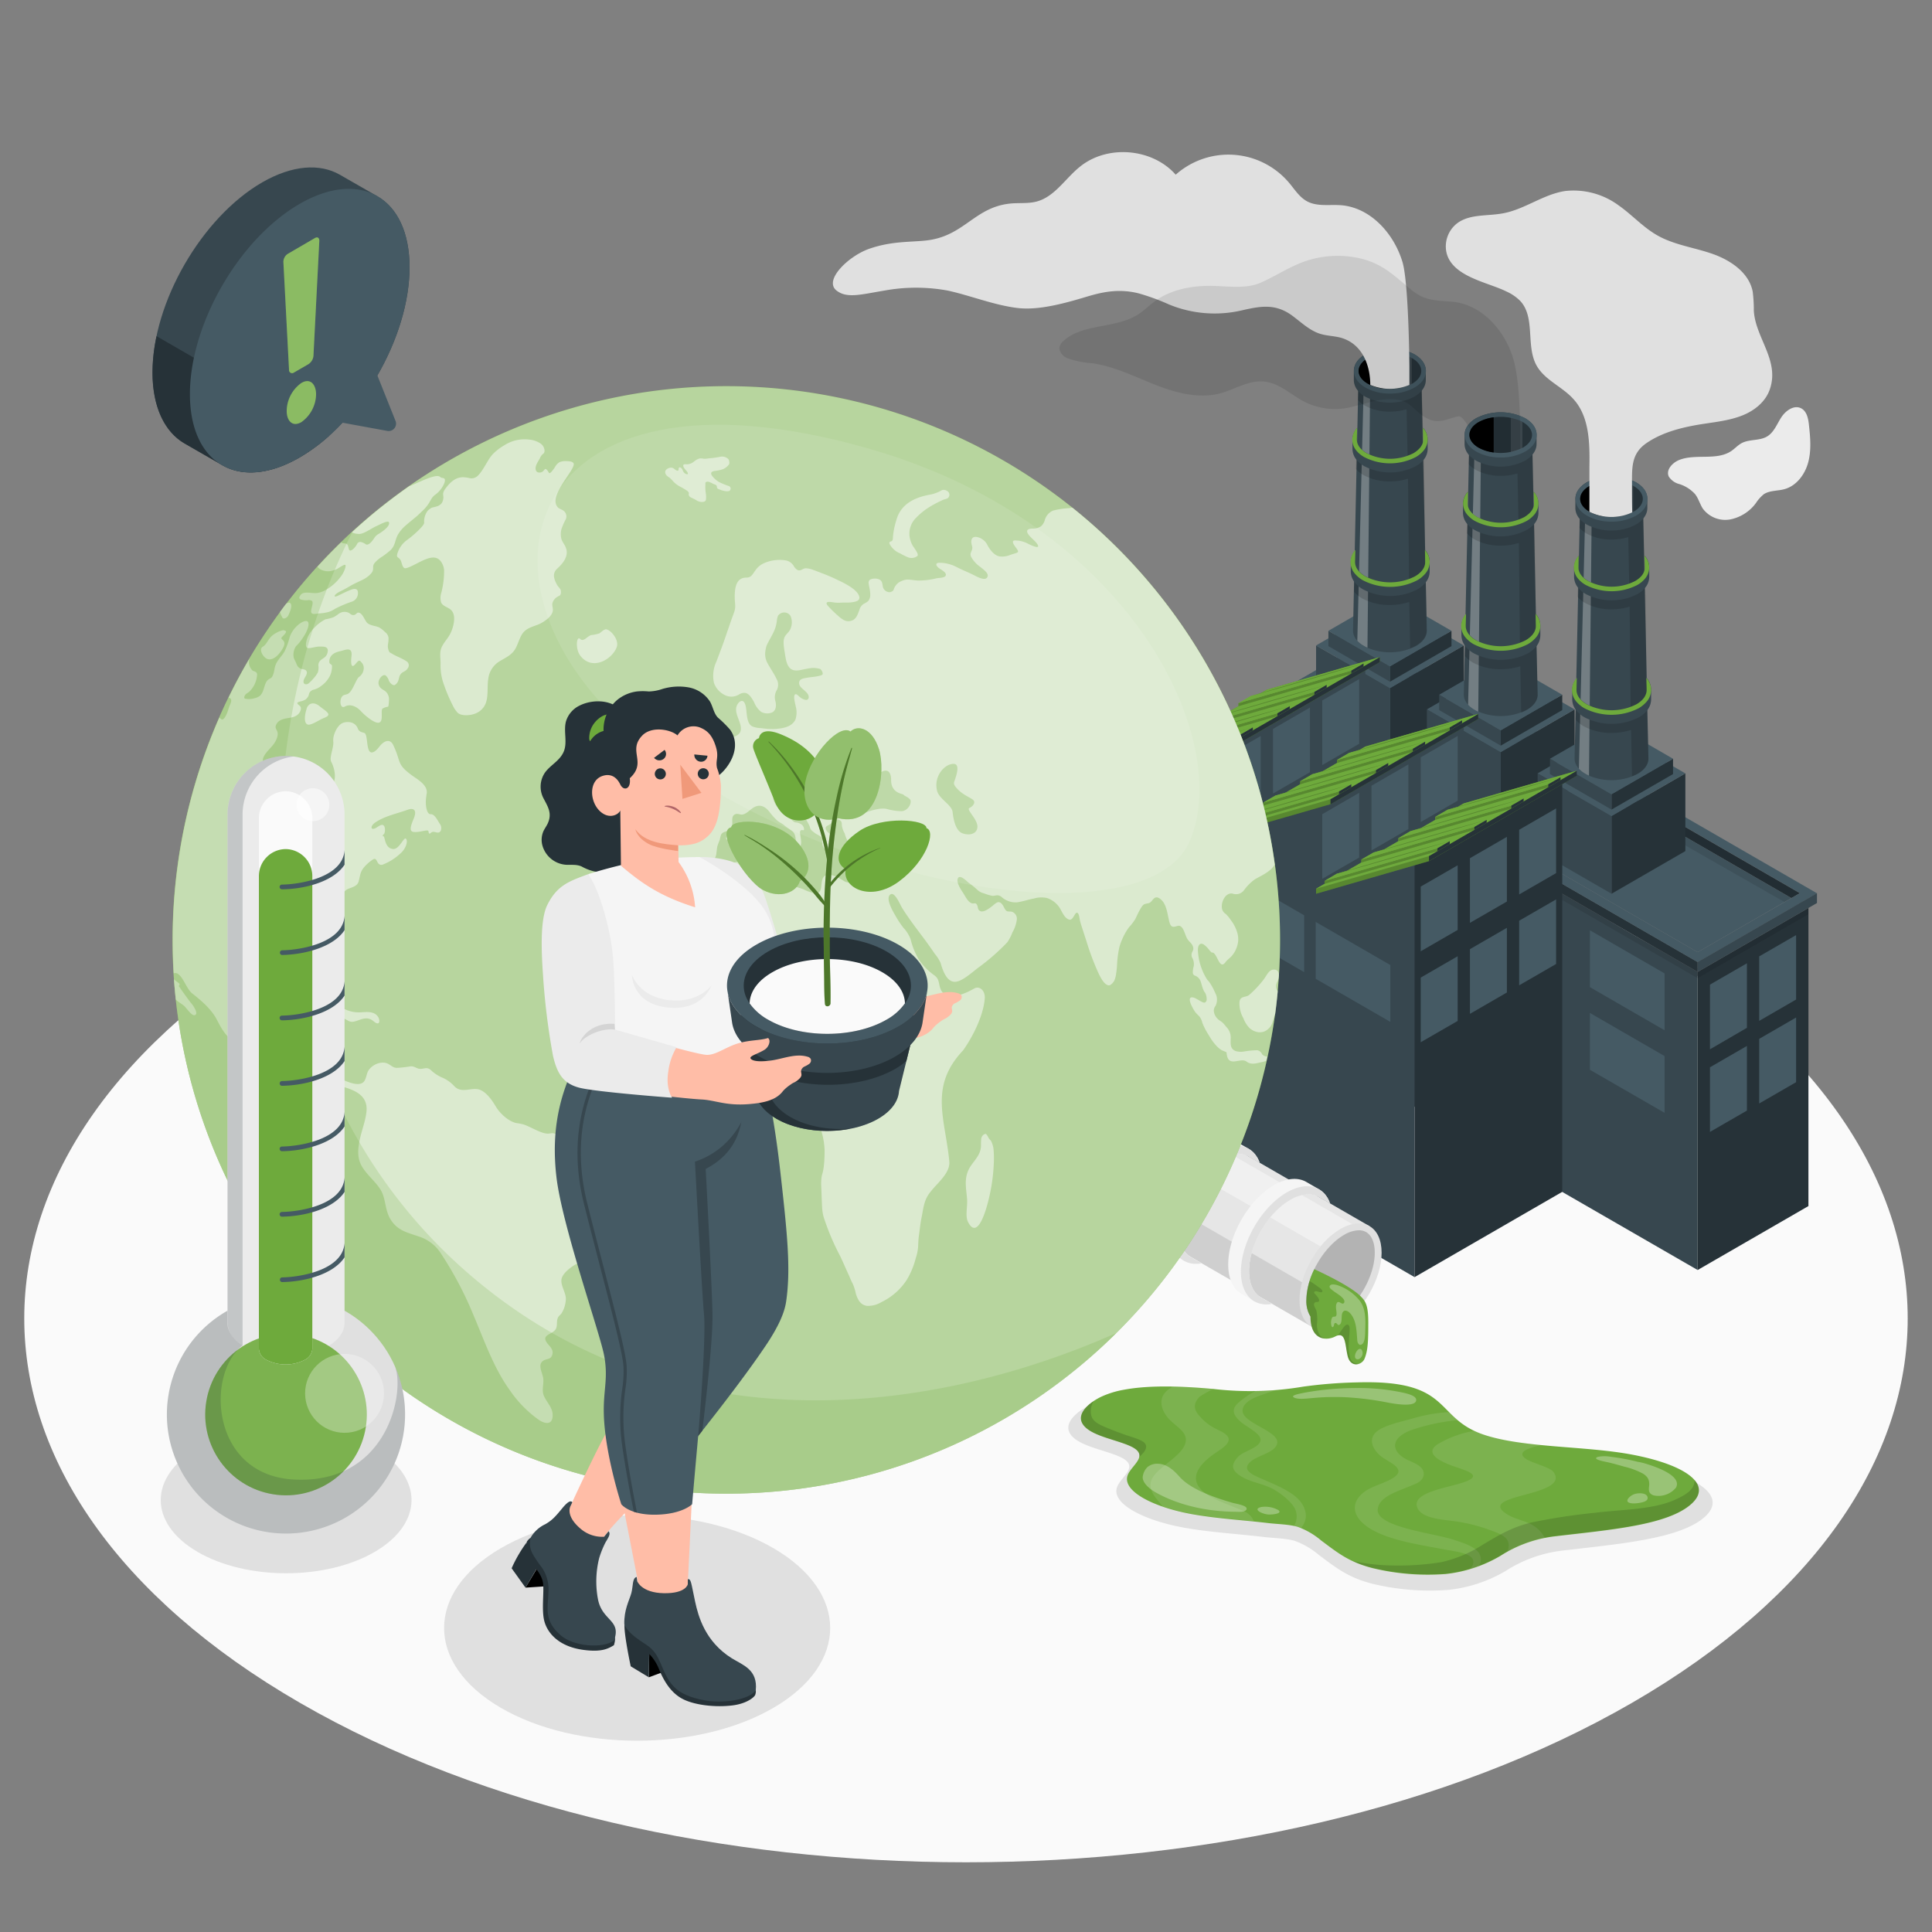<?xml version="1.0" encoding="UTF-8"?>
<svg xmlns="http://www.w3.org/2000/svg" viewBox="0 0 500 500">
  <rect x="0" y="0" width="500" height="500" fill="#808080" stroke="none"/>
  <g id="freepik--Floor--inject-227">
    <path id="freepik--floor--inject-227" d="M77.66,241.71c-95.18,55-95.17,144,0,199s249.49,55,344.67,0,95.17-144,0-199S172.84,186.76,77.66,241.71Z" style="fill:#fafafa"></path>
  </g>
  <g id="freepik--Shadows--inject-227">
    <path id="freepik--Shadow--inject-227" d="M288.06,361.82A24.92,24.92,0,0,0,282,363.7c-3.31,1.57-6.74,4.52-5.09,7.28,1.92,3.21,8.74,4.18,12.83,6,5.5,2.48.44,5-.63,7.85-1.64,4.29,6.94,8.68,17.43,10.55,6.68,1.19,13.63,1.57,20.44,2.38,2.56.31,5.74.34,8.06,1a20.55,20.55,0,0,1,6.27,3.65c4.31,3.21,7.5,5.87,14,7.5a63.33,63.33,0,0,0,19.64,1.54,36.75,36.75,0,0,0,14.71-4.89,34.52,34.52,0,0,1,14.65-5.26c14.79-1.76,30.63-3,37-8.83,5.8-5.38-2.13-10.53-15.84-13.18-12.65-2.45-29.55-1.78-40.39-5.47-13.42-4.56-8.27-14.82-34.1-14A124.68,124.68,0,0,0,336.41,361a86.43,86.43,0,0,1-24.24.63C304.3,360.91,295.17,360.49,288.06,361.82Z" style="fill:#e0e0e0"></path>
    <path id="freepik--shadow--inject-227" d="M200.22,400.7c19.51,11.39,19.51,29.86,0,41.25s-51.15,11.4-70.66,0-19.51-29.86,0-41.25S180.7,389.31,200.22,400.7Z" style="fill:#e0e0e0"></path>
    <path id="freepik--shadow--inject-227" d="M97,374.82c12.67,7.4,12.67,19.39,0,26.79s-33.23,7.4-45.9,0-12.67-19.39,0-26.79S84.29,367.42,97,374.82Z" style="fill:#e0e0e0"></path>
  </g>
  <g id="freepik--Factory--inject-227">
    <g id="freepik--factory--inject-227">
      <g id="freepik--warehouse-2--inject-227">
        <g id="freepik--Wall--inject-227">
          <polygon points="439.35 328.68 439.35 251.53 327.86 187.16 327.86 264.38 439.35 328.68" style="fill:#37474f"></polygon>
          <path d="M411.47,240.76h0v14.71l19.32,11.16V251.92Z" style="fill:#455a64"></path>
        </g>
        <g id="freepik--wall--inject-227">
          <polygon points="439.35 328.68 468.02 312.13 468.02 234.98 439.35 251.53 439.35 328.68" style="fill:#263238"></polygon>
        </g>
        <path d="M455.28,264.2h0l9.55-5.52V242l-9.55,5.51Zm-12.74,7.36h0L452.1,266V249.3l-9.56,5.52Z" style="fill:#455a64"></path>
        <path d="M411.47,262.15h0v14.71L430.79,288V273.31Z" style="fill:#455a64"></path>
        <path d="M455.28,285.58h0l9.55-5.51V263.33l-9.55,5.52Zm-12.74,7.36h0l9.56-5.52V270.69l-9.56,5.52Z" style="fill:#455a64"></path>
        <g id="freepik--Roof--inject-227">
          <g id="freepik--shadow--inject-227" style="opacity:0.1">
            <polygon points="329.27 184.14 327.86 184.95 327.86 188.78 439.35 253.15 468.02 236.6 468.02 234.05 465.51 232.6 463.3 233.87 465.81 235.32 439.35 250.6 328.97 186.87 328.97 186.87 331.48 185.42 329.27 184.14"></polygon>
          </g>
          <g id="freepik--roof--inject-227">
            <polyline points="355.42 167.42 355.42 169.97 463.6 232.42 465.81 231.15 355.42 167.42" style="fill:#263238"></polyline>
            <polyline points="439.35 248.97 324.54 182.69 324.54 185.25 439.35 251.53 439.35 248.97" style="fill:#263238"></polyline>
            <path d="M357.63,166.14l-2.21-1.28-30.88,17.83L439.35,249l30.88-17.82Zm81.72,80.28L329,182.69h0l26.45-15.27,110.39,63.73Z" style="fill:#455a64"></path>
            <polygon points="470.23 231.15 470.23 233.7 439.35 251.53 439.35 248.97 470.23 231.15" style="fill:#37474f"></polygon>
            <polygon points="355.42 167.42 355.42 169.97 331.18 183.97 328.97 182.69 355.42 167.42" style="fill:#37474f"></polygon>
            <polygon points="355.42 169.97 463.6 232.42 439.35 246.42 331.18 183.97 355.42 169.97" style="fill:#455a64"></polygon>
            <g style="opacity:0.1">
              <polygon points="461.81 233.44 353.06 171.33 355.42 167.42 465.81 231.14 461.81 233.44"></polygon>
            </g>
          </g>
        </g>
        <g id="freepik--Pipes--inject-227">
          <g id="freepik--Pipe--inject-227">
            <polygon points="359.72 198.19 359.72 178.08 378.83 167.04 378.83 187.16 359.72 198.19" style="fill:#263238"></polygon>
            <polygon points="359.72 198.19 359.72 178.08 340.6 167.04 340.6 187.16 359.72 198.19" style="fill:#37474f"></polygon>
            <polygon points="378.83 167.04 359.71 156.01 340.6 167.04 359.72 178.08 378.83 167.04" style="fill:#455a64"></polygon>
            <polygon points="359.72 176.42 359.72 172.45 375.64 163.25 375.64 167.22 359.72 176.42" style="fill:#263238"></polygon>
            <polygon points="359.72 176.42 359.72 172.45 343.79 163.25 343.79 167.22 359.72 176.42" style="fill:#37474f"></polygon>
            <polygon points="375.64 163.25 359.71 154.06 343.79 163.25 359.72 172.45 375.64 163.25" style="fill:#455a64"></polygon>
            <g id="freepik--pipe--inject-227">
              <path d="M369.27,163.2,367.82,96c0-1.2-.79-2.4-2.38-3.31a12.63,12.63,0,0,0-11.45,0c-1.58.91-2.38,2.11-2.38,3.31h0l-1.45,67.2h0c0,1.43.91,2.86,2.8,4a14.89,14.89,0,0,0,13.51,0c1.89-1.09,2.82-2.52,2.8-4Z" style="fill:#37474f"></path>
              <g style="opacity:0.3">
                <path d="M353.09,93.32l-1.82,72.51a7.09,7.09,0,0,0,1.69,1.32,9.15,9.15,0,0,0,.94.47l.77-75.28c-.24.11-.47.23-.68.35A6.46,6.46,0,0,0,353.09,93.32Z" style="fill:#fff"></path>
              </g>
              <g style="opacity:0.15">
                <path d="M369,151.92l-.09-3.38h0l-.36-27.14h0l-.12-4.62h0L367.82,96a1.84,1.84,0,0,0,0-.41,4.28,4.28,0,0,0-2.34-2.9,8.91,8.91,0,0,0-1.69-.74l0,1.1a14.73,14.73,0,0,0-4-.55A13.22,13.22,0,0,0,353.28,94a7.19,7.19,0,0,0-1.54,1.15,2.87,2.87,0,0,0-.13.82l-.2,7.53a6.81,6.81,0,0,0,1.87,1.5,13.22,13.22,0,0,0,6.44,1.53,14.91,14.91,0,0,0,4.31-.62l.3,14.4a14.12,14.12,0,0,1-10.8-.7,4.71,4.71,0,0,1-2.48-2.87l-.13,4.63a7.37,7.37,0,0,0,2,1.61,14,14,0,0,0,6.79,1.61,15.61,15.61,0,0,0,4.68-.7l.3,28.32a14.94,14.94,0,0,1-11.52-.71,5,5,0,0,1-2.62-3l-.13,4.64a7.67,7.67,0,0,0,2.15,1.75,14.74,14.74,0,0,0,7.14,1.68,16.1,16.1,0,0,0,5-.78l.24,12a9.34,9.34,0,0,0,1.46-.69c1.89-1.09,2.82-2.52,2.8-4h0Z"></path>
              </g>
              <path d="M369.48,113.77v2.36a4.51,4.51,0,0,1-1,2.81,7.19,7.19,0,0,1-2.08,1.71,14.48,14.48,0,0,1-13.31,0,7.14,7.14,0,0,1-2.07-1.71,4.47,4.47,0,0,1-1-2.81v-2.36a4.57,4.57,0,0,1,1.26-3.07l-.07,2.84v.23c0,1.28.84,2.55,2.52,3.51a13.39,13.39,0,0,0,12.14,0c1.66-1,2.5-2.21,2.51-3.47v-.28l-.08-2.83A4.57,4.57,0,0,1,369.48,113.77Z" style="fill:#37474f"></path>
              <path d="M369.48,113.77a4.48,4.48,0,0,1-1.1,2.89,7.26,7.26,0,0,1-2,1.64,14.56,14.56,0,0,1-13.31,0,7.12,7.12,0,0,1-2-1.64,4.48,4.48,0,0,1-1.1-2.89,4.57,4.57,0,0,1,1.26-3.07l-.07,2.84v.23c0,1.28.84,2.55,2.52,3.51a13.39,13.39,0,0,0,12.14,0c1.66-1,2.5-2.21,2.51-3.47v-.28l-.08-2.83A4.57,4.57,0,0,1,369.48,113.77Z" style="fill:#6EAA3C"></path>
              <path d="M370,145.47v2.35a4.61,4.61,0,0,1-1,2.87,7.5,7.5,0,0,1-2.21,1.86,15.36,15.36,0,0,1-14,0,7.65,7.65,0,0,1-2.21-1.86,4.61,4.61,0,0,1-1-2.87v-2.35a4.76,4.76,0,0,1,1.26-3.14l-.08,2.89v.25c0,1.34.89,2.68,2.66,3.7a14.15,14.15,0,0,0,12.83,0c1.74-1,2.63-2.31,2.66-3.63v-.35l-.07-2.86A4.7,4.7,0,0,1,370,145.47Z" style="fill:#37474f"></path>
              <path d="M370,145.47a4.63,4.63,0,0,1-1.1,2.94,7.57,7.57,0,0,1-2.15,1.78,15.28,15.28,0,0,1-14,0,7.52,7.52,0,0,1-2.14-1.78,4.58,4.58,0,0,1-1.1-2.94,4.76,4.76,0,0,1,1.26-3.14l-.08,2.89v.25c0,1.34.89,2.68,2.66,3.7a14.15,14.15,0,0,0,12.83,0c1.74-1,2.63-2.31,2.66-3.63v-.35l-.07-2.86A4.7,4.7,0,0,1,370,145.47Z" style="fill:#6EAA3C"></path>
              <path d="M369,96c0-1.69-1.05-3.23-3-4.33a13.8,13.8,0,0,0-12.63,0c-1.91,1.1-3,2.64-3,4.33v2.35c0,1.69,1.05,3.23,3,4.33a13.8,13.8,0,0,0,12.63,0c1.91-1.1,3-2.64,3-4.33Z" style="fill:#37474f"></path>
              <path d="M359.72,101.85a12.79,12.79,0,0,1-6.32-1.53c-1.91-1.1-3-2.63-3-4.32s1.05-3.23,3-4.33a13.8,13.8,0,0,1,12.63,0c1.91,1.1,3,2.64,3,4.33s-1.05,3.22-3,4.32A12.76,12.76,0,0,1,359.72,101.85Z" style="fill:#455a64"></path>
              <path d="M354,99.31a12.69,12.69,0,0,0,11.45,0c3.17-1.83,3.17-4.79,0-6.62a12.63,12.63,0,0,0-11.45,0C350.82,94.52,350.82,97.48,354,99.31Z" style="fill:#263238"></path>
              <path d="M357.89,91.45a10.71,10.71,0,0,0-3.9,1.24c-3.17,1.83-3.17,4.79,0,6.62a10.71,10.71,0,0,0,3.9,1.24Z"></path>
              <g style="opacity:0.1">
                <path d="M362.35,100.42a10.59,10.59,0,0,0,3-1.07v-6.7a10.3,10.3,0,0,0-3-1.07Z" style="fill:#fff"></path>
              </g>
            </g>
          </g>
          <g id="freepik--pipe--inject-227">
            <polygon points="388.39 214.75 388.39 194.63 407.5 183.59 407.5 203.71 388.39 214.75" style="fill:#263238"></polygon>
            <polygon points="388.39 214.75 388.39 194.63 369.27 183.59 369.27 203.71 388.39 214.75" style="fill:#37474f"></polygon>
            <polygon points="407.5 183.59 388.38 172.56 369.27 183.59 388.39 194.63 407.5 183.59" style="fill:#455a64"></polygon>
            <polygon points="388.39 192.97 388.39 189 404.31 179.8 404.31 183.77 388.39 192.97" style="fill:#263238"></polygon>
            <polygon points="388.39 192.97 388.39 189 372.46 179.8 372.46 183.77 388.39 192.97" style="fill:#37474f"></polygon>
            <polygon points="404.31 179.8 388.38 170.61 372.46 179.8 388.39 189 404.31 179.8" style="fill:#455a64"></polygon>
            <g id="freepik--pipe--inject-227">
              <path d="M397.94,179.75l-1.45-67.2c0-1.2-.79-2.39-2.38-3.31a12.69,12.69,0,0,0-11.45,0c-1.59.92-2.38,2.11-2.38,3.31h0l-1.45,67.2h0c0,1.43.91,2.86,2.8,3.95a14.89,14.89,0,0,0,13.51,0c1.89-1.09,2.82-2.52,2.8-3.95Z" style="fill:#37474f"></path>
              <g style="opacity:0.3">
                <path d="M381.76,109.87l-1.82,72.51a7.09,7.09,0,0,0,1.69,1.32,7.49,7.49,0,0,0,.94.47l.77-75.28c-.24.11-.47.23-.68.35A6.46,6.46,0,0,0,381.76,109.87Z" style="fill:#fff"></path>
              </g>
              <g style="opacity:0.15">
                <path d="M397.63,168.47l-.09-3.38h0L397.18,138h0l-.13-4.62h0l-.56-20.79a1.9,1.9,0,0,0,0-.41,4.28,4.28,0,0,0-2.34-2.9,8.91,8.91,0,0,0-1.69-.74l0,1.1a15.12,15.12,0,0,0-4.05-.55,13.22,13.22,0,0,0-6.44,1.53,7.19,7.19,0,0,0-1.54,1.15,2.92,2.92,0,0,0-.13.82l-.2,7.54a7.2,7.2,0,0,0,1.87,1.5,13.33,13.33,0,0,0,6.44,1.52,14.58,14.58,0,0,0,4.31-.62l.3,14.4a14.12,14.12,0,0,1-10.8-.7,4.68,4.68,0,0,1-2.48-2.87l-.13,4.63a7.37,7.37,0,0,0,2,1.61,14,14,0,0,0,6.79,1.61,15.3,15.3,0,0,0,4.68-.7l.29,28.32a14.92,14.92,0,0,1-11.51-.71,5,5,0,0,1-2.62-3l-.13,4.65a7.83,7.83,0,0,0,2.15,1.74,14.72,14.72,0,0,0,7.14,1.69,16.39,16.39,0,0,0,5.05-.78l.24,12a9.37,9.37,0,0,0,1.46-.7c1.89-1.09,2.82-2.52,2.8-3.95h0Z"></path>
              </g>
              <path d="M398.15,130.33v2.35a4.47,4.47,0,0,1-1,2.81A7.14,7.14,0,0,1,395,137.2a14.48,14.48,0,0,1-13.31,0,7.14,7.14,0,0,1-2.07-1.71,4.47,4.47,0,0,1-1-2.81v-2.35a4.58,4.58,0,0,1,1.26-3.08l-.07,2.84v.24c0,1.27.84,2.54,2.52,3.5a13.39,13.39,0,0,0,12.14,0c1.66-1,2.5-2.21,2.51-3.47v-.28l-.08-2.83A4.58,4.58,0,0,1,398.15,130.33Z" style="fill:#37474f"></path>
              <path d="M398.15,130.33a4.48,4.48,0,0,1-1.1,2.88,7.26,7.26,0,0,1-2,1.64,14.56,14.56,0,0,1-13.31,0,7.12,7.12,0,0,1-2-1.64,4.48,4.48,0,0,1-1.1-2.88,4.58,4.58,0,0,1,1.26-3.08l-.07,2.84v.24c0,1.27.84,2.54,2.52,3.5a13.39,13.39,0,0,0,12.14,0c1.66-1,2.5-2.21,2.51-3.47v-.28l-.08-2.83A4.58,4.58,0,0,1,398.15,130.33Z" style="fill:#6EAA3C"></path>
              <path d="M398.64,162v2.36a4.63,4.63,0,0,1-1,2.87,7.6,7.6,0,0,1-2.21,1.85,15.36,15.36,0,0,1-14,0,7.5,7.5,0,0,1-2.21-1.86,4.59,4.59,0,0,1-1-2.86V162a4.72,4.72,0,0,1,1.26-3.13l-.08,2.88V162c0,1.34.89,2.69,2.66,3.71a14.21,14.21,0,0,0,12.83,0c1.74-1,2.63-2.32,2.66-3.64v-.35l-.07-2.86A4.7,4.7,0,0,1,398.64,162Z" style="fill:#37474f"></path>
              <path d="M398.64,162a4.63,4.63,0,0,1-1.1,2.94,7.71,7.71,0,0,1-2.15,1.78,15.28,15.28,0,0,1-14,0,7.71,7.71,0,0,1-2.15-1.78,4.62,4.62,0,0,1-1.09-2.94,4.72,4.72,0,0,1,1.26-3.13l-.08,2.88V162c0,1.34.89,2.69,2.66,3.71a14.21,14.21,0,0,0,12.83,0c1.74-1,2.63-2.32,2.66-3.64v-.35l-.07-2.86A4.7,4.7,0,0,1,398.64,162Z" style="fill:#6EAA3C"></path>
              <path d="M397.66,112.55c0-1.69-1.05-3.22-3-4.33a13.88,13.88,0,0,0-12.63,0c-1.91,1.11-3,2.64-3,4.33v2.36c0,1.68,1.05,3.22,3,4.32a13.8,13.8,0,0,0,12.63,0c1.91-1.1,3-2.64,3-4.32Z" style="fill:#37474f"></path>
              <path d="M388.39,118.4a12.87,12.87,0,0,1-6.32-1.52c-1.91-1.11-3-2.64-3-4.33s1.05-3.22,3-4.33a13.88,13.88,0,0,1,12.63,0c1.91,1.11,3,2.64,3,4.33s-1.05,3.22-3,4.33A12.86,12.86,0,0,1,388.39,118.4Z" style="fill:#455a64"></path>
              <path d="M382.66,115.86a12.69,12.69,0,0,0,11.45,0c3.17-1.83,3.17-4.79,0-6.62a12.69,12.69,0,0,0-11.45,0C379.49,111.07,379.49,114,382.66,115.86Z" style="fill:#263238"></path>
              <path d="M386.56,108a10.71,10.71,0,0,0-3.9,1.24c-3.17,1.83-3.17,4.79,0,6.62a10.71,10.71,0,0,0,3.9,1.24Z"></path>
              <g style="opacity:0.1">
                <path d="M391,117a10.3,10.3,0,0,0,3-1.07v-6.7a10.59,10.59,0,0,0-3-1.07Z" style="fill:#fff"></path>
              </g>
            </g>
          </g>
          <g id="freepik--pipe--inject-227">
            <polygon points="417.06 231.3 417.06 211.18 436.17 200.15 436.17 220.26 417.06 231.3" style="fill:#263238"></polygon>
            <polygon points="417.06 231.3 417.06 211.18 397.94 200.15 397.94 220.26 417.06 231.3" style="fill:#37474f"></polygon>
            <polygon points="436.17 200.15 417.05 189.11 397.94 200.15 417.06 211.18 436.17 200.15" style="fill:#455a64"></polygon>
            <polygon points="417.06 209.52 417.06 205.55 432.98 196.36 432.98 200.33 417.06 209.52" style="fill:#263238"></polygon>
            <polygon points="417.06 209.52 417.06 205.55 401.13 196.36 401.13 200.33 417.06 209.52" style="fill:#37474f"></polygon>
            <polygon points="432.98 196.36 417.06 187.16 401.13 196.36 417.06 205.55 432.98 196.36" style="fill:#455a64"></polygon>
            <g id="freepik--pipe--inject-227">
              <path d="M426.61,196.3l-1.45-67.2c0-1.19-.79-2.39-2.38-3.31a12.69,12.69,0,0,0-11.45,0c-1.59.92-2.38,2.11-2.38,3.31h0l-1.45,67.2h0c0,1.43.91,2.87,2.8,4a15,15,0,0,0,13.51,0c1.89-1.09,2.82-2.53,2.8-4Z" style="fill:#37474f"></path>
              <g style="opacity:0.3">
                <path d="M410.42,126.42l-1.81,72.52a7.14,7.14,0,0,0,1.69,1.32c.29.17.61.32.93.47l.78-75.28a6.16,6.16,0,0,0-.68.34A7.26,7.26,0,0,0,410.42,126.42Z" style="fill:#fff"></path>
              </g>
              <g style="opacity:0.15">
                <path d="M426.3,185l-.09-3.39h0l-.36-27.13h0l-.13-4.62h0l-.56-20.79a2,2,0,0,0,0-.41,4.28,4.28,0,0,0-2.34-2.9,9.59,9.59,0,0,0-1.69-.74l0,1.11a14.73,14.73,0,0,0-4.05-.56,13.3,13.3,0,0,0-6.44,1.53,7.54,7.54,0,0,0-1.54,1.15,2.92,2.92,0,0,0-.13.82l-.2,7.54a7.2,7.2,0,0,0,1.87,1.5,13.3,13.3,0,0,0,6.44,1.53,14.58,14.58,0,0,0,4.31-.63l.3,14.4a14.12,14.12,0,0,1-10.8-.7,4.69,4.69,0,0,1-2.48-2.86l-.13,4.62a7.19,7.19,0,0,0,2,1.61,14,14,0,0,0,6.79,1.62,15.3,15.3,0,0,0,4.68-.71l.29,28.32a14.91,14.91,0,0,1-11.51-.71,4.92,4.92,0,0,1-2.62-3l-.13,4.65a7.65,7.65,0,0,0,2.15,1.74,14.72,14.72,0,0,0,7.14,1.69,16.39,16.39,0,0,0,5.05-.78l.24,12a10.34,10.34,0,0,0,1.46-.69c1.89-1.09,2.82-2.53,2.8-4h0Z"></path>
              </g>
              <path d="M426.82,146.88v2.35a4.44,4.44,0,0,1-1,2.81,7.33,7.33,0,0,1-2.07,1.72,14.56,14.56,0,0,1-13.31,0,7.33,7.33,0,0,1-2.07-1.72,4.44,4.44,0,0,1-1-2.81v-2.35a4.55,4.55,0,0,1,1.26-3.07l-.07,2.83v.24c0,1.27.84,2.54,2.52,3.5a13.39,13.39,0,0,0,12.14,0c1.66-.95,2.5-2.21,2.51-3.47v-.27l-.08-2.83A4.55,4.55,0,0,1,426.82,146.88Z" style="fill:#37474f"></path>
              <path d="M426.82,146.88a4.53,4.53,0,0,1-1.1,2.88,7.09,7.09,0,0,1-2,1.64,14.56,14.56,0,0,1-13.31,0,7,7,0,0,1-2-1.64,4.48,4.48,0,0,1-1.1-2.88,4.55,4.55,0,0,1,1.26-3.07l-.07,2.83v.24c0,1.27.84,2.54,2.52,3.5a13.39,13.39,0,0,0,12.14,0c1.66-.95,2.5-2.21,2.51-3.47v-.27l-.08-2.83A4.55,4.55,0,0,1,426.82,146.88Z" style="fill:#6EAA3C"></path>
              <path d="M427.31,178.58v2.35a4.61,4.61,0,0,1-1,2.87,7.79,7.79,0,0,1-2.21,1.86,15.44,15.44,0,0,1-14,0,7.52,7.52,0,0,1-2.21-1.87,4.59,4.59,0,0,1-1-2.86v-2.35a4.69,4.69,0,0,1,1.26-3.14l-.08,2.88v.26c0,1.34.89,2.68,2.66,3.7a14.21,14.21,0,0,0,12.83,0c1.74-1,2.63-2.32,2.66-3.63v-.36l-.07-2.86A4.73,4.73,0,0,1,427.31,178.58Z" style="fill:#37474f"></path>
              <path d="M427.31,178.58a4.65,4.65,0,0,1-1.1,2.94,7.89,7.89,0,0,1-2.15,1.78,15.36,15.36,0,0,1-14,0,7.89,7.89,0,0,1-2.15-1.78,4.64,4.64,0,0,1-1.09-2.94,4.69,4.69,0,0,1,1.26-3.14l-.08,2.88v.26c0,1.34.89,2.68,2.66,3.7a14.21,14.21,0,0,0,12.83,0c1.74-1,2.63-2.32,2.66-3.63v-.36l-.07-2.86A4.73,4.73,0,0,1,427.31,178.58Z" style="fill:#6EAA3C"></path>
              <path d="M426.33,129.1c0-1.68-1.05-3.22-3-4.32a13.8,13.8,0,0,0-12.63,0c-1.91,1.1-3,2.64-3,4.32v2.36c0,1.68,1.05,3.22,3,4.32a13.8,13.8,0,0,0,12.63,0c1.91-1.1,3-2.64,3-4.32Z" style="fill:#37474f"></path>
              <path d="M417.06,135a12.88,12.88,0,0,1-6.32-1.53c-1.91-1.1-3-2.64-3-4.33s1.05-3.22,3-4.32a13.8,13.8,0,0,1,12.63,0c1.91,1.1,3,2.64,3,4.32s-1.05,3.23-3,4.33A12.86,12.86,0,0,1,417.06,135Z" style="fill:#455a64"></path>
              <path d="M411.33,132.41a12.63,12.63,0,0,0,11.45,0c3.17-1.83,3.17-4.79,0-6.62a12.69,12.69,0,0,0-11.45,0C408.16,127.62,408.16,130.58,411.33,132.41Z" style="fill:#263238"></path>
              <path d="M415.22,124.55a10.72,10.72,0,0,0-3.89,1.24c-3.17,1.83-3.17,4.79,0,6.62a10.72,10.72,0,0,0,3.89,1.24Z"></path>
              <g style="opacity:0.1">
                <path d="M419.69,133.52a10.3,10.3,0,0,0,3-1.07v-6.69a10.31,10.31,0,0,0-3-1.08Z" style="fill:#fff"></path>
              </g>
            </g>
          </g>
        </g>
        <g id="freepik--Smoke--inject-227">
          <path d="M216.49,75.19c2.71,2.13,6.37,1,12.46,0a45.46,45.46,0,0,1,16.26,0c5.6,1.19,12.06,3.79,18.06,4.51,4.66.56,10.09-.58,16.71-2.54,4-1.2,8.8-2.75,14.77-1.22a56.63,56.63,0,0,1,7.75,2.84,31,31,0,0,0,18.68,1.59c4.95-1.13,8.83-1.93,13.26,1.33,2.31,1.7,4.44,3.81,7.18,4.68,1.71.54,3.56.55,5.3,1,5.57,1.52,7.69,7,7.71,12.23a13,13,0,0,0,10.12,0c0-1.44,0-12.66,0-15.71,0-5,0,12,0,10.77-.07-6.35-.42-22.27-1.79-26.86-2.19-7.3-8.16-14-15.76-14.69-3-.25-6.24.41-8.9-1-2-1.07-3.24-3.1-4.7-4.83a20.54,20.54,0,0,0-29.33-2.08c-6.05-6.87-17.68-7.84-24.79-2.06-3.75,3-6.5,7.74-11.17,9-2.28.61-4.71.28-7.06.55-8.71,1-11.48,7.71-20.1,9.32-4.24.8-9.73.07-16.32,2.41C219.58,66.31,213.1,72.52,216.49,75.19Z" style="fill:#e0e0e0"></path>
        </g>
        <path d="M458,100.84c-1.13,3.2-4,5.48-7.19,6.72s-6.56,1.62-9.9,2.13c-5.09.78-10.4,2-14.72,4.93-4,2.71-3.83,6.21-3.83,10.72v.26c0,2.13,0,4.92.06,7a12.74,12.74,0,0,1-11.08-.15V120.81c.1-6.16,0-13-4.14-17.53-2.89-3.23-7.45-4.91-9.55-8.71-2.8-5.07-.26-12.3-4.14-16.61a11.81,11.81,0,0,0-3.6-2.5C385,73,375.58,71.6,374.3,65.13a7.55,7.55,0,0,1,2.82-7.35c3.25-2.43,7.75-1.82,11.74-2.55,5.7-1,10.59-5,16.32-5.81a19.65,19.65,0,0,1,13.73,3.74c3.46,2.42,6.31,5.66,10,7.75,4.35,2.48,9.48,3.12,14.22,4.77s9.52,4.88,10.47,9.8a38.65,38.65,0,0,1,.29,4.94C454.31,87.5,460.67,93.31,458,100.84Z" style="fill:#e0e0e0"></path>
        <path d="M434.68,119c-1.81.68-3.61,2.58-2.8,4.34a4.59,4.59,0,0,0,2.74,1.94,9.21,9.21,0,0,1,4.07,2.61c.88,1.12,1.24,2.56,2,3.74a7.22,7.22,0,0,0,7.08,2.8,10.87,10.87,0,0,0,6.64-4.21,10.08,10.08,0,0,1,2.05-2.31c1.51-1,3.52-.83,5.29-1.3,3.14-.83,5.35-3.78,6.2-6.91s.56-6.44.21-9.66c-.17-1.68-.54-3.62-2.05-4.38-1.84-.93-4,.63-5.12,2.36s-1.88,3.85-3.64,4.92-4.05.75-6,1.47c-1.43.52-2.21,1.62-3.44,2.41C444.12,119.22,438.86,117.4,434.68,119Z" style="fill:#ebebeb"></path>
        <g id="freepik--smoke--inject-227" style="opacity:0.1">
          <path d="M274.24,90.61a3.44,3.44,0,0,0,2.12,2.13A24.39,24.39,0,0,0,282.54,94c5.78.76,11.09,3.48,16.52,5.61s11.45,3.71,17.06,2.1c3.3-.95,6.39-2.92,9.89-3,3.85-.11,6.59,2.22,9.7,4.17a17.56,17.56,0,0,0,14.14,2.43c4.64-1.07,9.6-3.19,13.93-1.21,2,.91,3.91,4.08,7.14,4.76,2.35.49,4.22-.65,6.44-1.1,1.47-.3,3.05,3.91,4.39,4.61,1.6.83,1.54,2.25,1.55,3.82a13,13,0,0,0,10.11,0c0-1.45,0-4.28,0-7.32,0-5,0,3.61,0,2.37-.07-6.35-.42-13.88-1.8-18.46-2.18-7.31-8.15-14-15.75-14.69-4.1-.35-7.09-.19-10.5-3-4.21-3.42-7.07-6.49-12.5-8a25.84,25.84,0,0,0-16,.86c-3.7,1.43-7.05,3.66-10.62,5.22-4,1.74-9,.8-13.16.81-4.91,0-10,1-14,3.83-1.6,1.16-3,2.6-4.68,3.65-5.78,3.63-14,2.19-19.1,6.71a3.16,3.16,0,0,0-1.09,1.59A1.91,1.91,0,0,0,274.24,90.61Z"></path>
        </g>
      </g>
      <g id="freepik--warehouse-1--inject-227">
        <g id="freepik--wall--inject-227">
          <polygon points="366.09 246.01 366.09 246.01 366.09 223.94 340.61 231.3 340.61 231.3 340.6 231.3 340.6 231.3 340.6 209.23 315.12 216.59 315.12 216.59 315.12 216.58 315.12 216.58 315.12 194.51 289.64 201.87 289.64 201.87 289.64 201.87 289.64 286.38 366.09 330.52 366.09 246.01 366.09 246.01" style="fill:#37474f"></polygon>
        </g>
        <path d="M318.2,225.72h0v14.71l19.32,11.16V236.88L318.2,225.72Zm22.3,12.87h0v14.72l19.32,11.15V249.75Zm-44.6-25.74h0v14.71l19.33,11.16V224L295.9,212.85Z" style="fill:#455a64"></path>
        <g id="freepik--wall--inject-227">
          <polygon points="366.09 223.94 404.31 201.87 404.31 308.45 366.09 330.52 366.09 223.94" style="fill:#263238"></polygon>
        </g>
        <path d="M380.42,238.83h0l9.56-5.51V216.58l-9.56,5.52Zm-12.74,7.36h0l9.56-5.52V223.94l-9.56,5.51Zm25.48-31.45v16.74h0l9.56-5.52V209.22Z" style="fill:#455a64"></path>
        <path d="M380.42,262.38h0l9.56-5.52V240.12l-9.56,5.52Zm-12.74,7.35h0l9.56-5.51V247.48L367.68,253Zm25.48-31.45V255h0l9.56-5.52V232.76Z" style="fill:#455a64"></path>
        <polygon points="353.35 172.45 315.12 194.51 315.12 216.59 353.35 194.52 353.35 172.45" style="fill:#37474f"></polygon>
        <path d="M316.71,212.73h0l9.56-5.52V190.48L316.71,196Zm12.74-7.36h0l9.56-5.52V183.12l-9.56,5.52Zm12.75-24.09V198h0l9.55-5.51V175.76Z" style="fill:#455a64"></path>
        <polygon points="340.6 209.23 378.83 187.16 378.83 209.23 340.61 231.3 340.6 209.23" style="fill:#37474f"></polygon>
        <path d="M354.94,220.09h0l9.55-5.52V197.83l-9.55,5.52ZM367.68,196v16.74h0l9.56-5.52V190.47ZM342.2,227.44h0l9.55-5.51V205.19l-9.55,5.52Z" style="fill:#455a64"></path>
        <path d="M342.8,228.73,340.6,230v1.3l29.22-8.44L408,200.79v-1.3l-29.21,8.44-1.42.82-2.76.82-3.19,1.85v.76h0l-3.62,2.09-2.76.82-3.18,1.84v.77h0l-3.61,2.09-2.76.82-3.19,1.84v.77h0l-3.61,2.08c-.92.28-1.84.54-2.76.83h0L342.79,228v.76Zm-53.16-28.16v1.3l29.21-8.44,38.23-22.07v-1.29l-29.22,8.43-1.42.82-2.76.83L320.49,182v.77h0l-3.61,2.09-2.76.82h0l-3.19,1.84v.76h0l-3.61,2.09-2.76.82L301.38,193v.77h0l-3.62,2.09-2.76.82-3.19,1.84v.77h0ZM317.31,214l-2.19,1.27v1.29l29.21-8.43,38.23-22.07v-1.3l-29.21,8.44-1.42.82-2.77.82L346,196.7v.77h0l-3.61,2.08-2.76.83h0l-3.19,1.84V203h0l-3.62,2.08c-.92.28-1.84.54-2.76.83l-3.18,1.84v.76h0l-3.62,2.09-2.75.82-3.19,1.84V214Z" style="fill:#6EAA3C"></path>
        <g id="freepik--roof--inject-227">
          <polygon points="357.08 170.07 327.86 178.5 289.64 200.57 289.64 201.87 318.85 193.43 357.08 171.37 357.08 170.07" style="opacity:0.2"></polygon>
          <polygon points="357.08 170.07 327.86 178.5 289.64 200.57 318.85 192.13 357.08 170.07" style="fill:#6EAA3C"></polygon>
          <polygon points="357.08 170.07 318.85 192.13 318.85 193.43 357.08 171.37 357.08 170.07" style="fill:#263238"></polygon>
          <polygon points="321.04 190.87 291.82 199.31 291.82 198.54 321.04 190.1 321.04 190.87" style="opacity:0.2"></polygon>
          <polygon points="291.82 198.54 295.01 196.7 324.23 188.26 321.04 190.1 291.82 198.54" style="fill:#6EAA3C"></polygon>
          <path d="M324.23,188.26c-4.85,1.49-9.73,2.88-14.58,4.32s-9.75,2.8-14.64,4.12c4.85-1.49,9.72-2.87,14.58-4.31S319.33,189.59,324.23,188.26Z" style="opacity:0.2"></path>
          <polygon points="321.04 190.87 321.04 190.1 324.23 188.26 324.23 189.03 321.04 190.87" style="fill:#263238"></polygon>
          <polygon points="330.6 185.35 301.38 193.79 301.38 193.02 330.6 184.59 330.6 185.35" style="opacity:0.2"></polygon>
          <polygon points="301.38 193.02 304.57 191.18 333.78 182.75 330.6 184.59 301.38 193.02" style="fill:#6EAA3C"></polygon>
          <path d="M333.78,182.74c-4.84,1.49-9.72,2.88-14.58,4.32s-9.74,2.8-14.63,4.12c4.85-1.48,9.72-2.87,14.58-4.31S328.89,184.07,333.78,182.74Z" style="opacity:0.2"></path>
          <polygon points="330.6 185.35 330.6 184.59 333.78 182.75 333.78 183.51 330.6 185.35" style="fill:#263238"></polygon>
          <polygon points="340.15 179.84 310.94 188.27 310.94 187.51 340.15 179.07 340.15 179.84" style="opacity:0.2"></polygon>
          <polygon points="310.94 187.51 314.13 185.66 343.34 177.23 340.15 179.07 310.94 187.51" style="fill:#6EAA3C"></polygon>
          <path d="M343.34,177.23c-4.85,1.48-9.72,2.87-14.58,4.31s-9.74,2.8-14.63,4.13c4.84-1.49,9.72-2.88,14.58-4.32S338.45,178.55,343.34,177.23Z" style="opacity:0.2"></path>
          <polygon points="340.15 179.84 340.15 179.07 343.34 177.23 343.34 178 340.15 179.84" style="fill:#263238"></polygon>
          <polygon points="349.71 174.32 320.5 182.76 320.5 181.99 349.71 173.55 349.71 174.32" style="opacity:0.2"></polygon>
          <polygon points="320.5 181.99 323.68 180.15 352.89 171.71 349.71 173.55 320.5 181.99" style="fill:#6EAA3C"></polygon>
          <path d="M352.9,171.71c-4.85,1.49-9.73,2.87-14.58,4.31s-9.75,2.8-14.64,4.13c4.85-1.49,9.72-2.88,14.58-4.31S348,173,352.9,171.71Z" style="opacity:0.2"></path>
          <polygon points="349.71 174.32 349.71 173.55 352.89 171.71 352.89 172.48 349.71 174.32" style="fill:#263238"></polygon>
        </g>
        <g id="freepik--roof--inject-227">
          <polygon points="382.56 184.78 353.35 193.22 315.12 215.29 315.12 216.59 344.33 208.15 382.56 186.08 382.56 184.78" style="opacity:0.2"></polygon>
          <polygon points="382.56 184.78 353.35 193.22 315.12 215.29 344.33 206.85 382.56 184.78" style="fill:#6EAA3C"></polygon>
          <polygon points="382.56 184.78 344.33 206.85 344.33 208.15 382.56 186.08 382.56 184.78" style="fill:#263238"></polygon>
          <g style="opacity:0.2">
            <polygon points="346.52 205.58 317.31 214.02 317.31 213.25 346.52 204.82 346.52 205.58"></polygon>
          </g>
          <polygon points="317.31 213.25 320.5 211.41 349.71 202.98 346.52 204.82 317.31 213.25" style="fill:#6EAA3C"></polygon>
          <path d="M349.71,203c-4.85,1.48-9.72,2.87-14.58,4.31s-9.74,2.8-14.63,4.12c4.84-1.48,9.72-2.87,14.58-4.31S344.82,204.3,349.71,203Z" style="opacity:0.2"></path>
          <polygon points="346.52 205.58 346.52 204.82 349.71 202.98 349.71 203.74 346.52 205.58" style="fill:#263238"></polygon>
          <polygon points="356.08 200.07 326.87 208.5 326.87 207.74 356.08 199.3 356.08 200.07" style="opacity:0.2"></polygon>
          <polygon points="326.87 207.74 330.05 205.9 359.27 197.46 356.08 199.3 326.87 207.74" style="fill:#6EAA3C"></polygon>
          <path d="M359.27,197.46c-4.85,1.49-9.72,2.87-14.58,4.31s-9.74,2.8-14.64,4.13c4.85-1.49,9.72-2.88,14.58-4.32S354.37,198.78,359.27,197.46Z" style="opacity:0.2"></path>
          <polygon points="356.08 200.07 356.08 199.3 359.27 197.46 359.27 198.22 356.08 200.07" style="fill:#263238"></polygon>
          <polygon points="365.64 194.55 336.42 202.99 336.42 202.22 365.64 193.78 365.64 194.55" style="opacity:0.2"></polygon>
          <polygon points="336.42 202.22 339.61 200.38 368.82 191.94 365.64 193.78 336.42 202.22" style="fill:#6EAA3C"></polygon>
          <path d="M368.82,191.94c-4.84,1.49-9.72,2.87-14.58,4.31s-9.74,2.8-14.63,4.13c4.85-1.49,9.72-2.87,14.58-4.31S363.93,193.27,368.82,191.94Z" style="opacity:0.2"></path>
          <polygon points="365.64 194.55 365.64 193.78 368.82 191.94 368.82 192.71 365.64 194.55" style="fill:#263238"></polygon>
          <polygon points="375.19 189.03 345.98 197.47 345.98 196.7 375.19 188.26 375.19 189.03" style="opacity:0.2"></polygon>
          <polygon points="345.98 196.7 349.17 194.86 378.38 186.42 375.19 188.26 345.98 196.7" style="fill:#6EAA3C"></polygon>
          <path d="M378.38,186.42c-4.85,1.49-9.72,2.88-14.58,4.32s-9.74,2.8-14.64,4.12c4.85-1.49,9.73-2.87,14.58-4.31S373.49,187.75,378.38,186.42Z" style="opacity:0.2"></path>
          <polygon points="375.19 189.03 375.19 188.26 378.38 186.42 378.38 187.19 375.19 189.03" style="fill:#263238"></polygon>
        </g>
        <g id="freepik--roof--inject-227">
          <polygon points="408.04 199.49 378.83 207.93 340.6 230 340.6 231.3 369.82 222.86 408.04 200.79 408.04 199.49" style="opacity:0.2"></polygon>
          <polygon points="408.04 199.49 378.83 207.93 340.6 230 369.82 221.56 408.04 199.49" style="fill:#6EAA3C"></polygon>
          <polygon points="408.04 199.49 369.82 221.56 369.82 222.86 408.04 200.79 408.04 199.49" style="fill:#263238"></polygon>
          <polygon points="372.01 220.3 342.79 228.74 342.79 227.97 372.01 219.53 372.01 220.3" style="opacity:0.2"></polygon>
          <polygon points="342.79 227.97 345.98 226.13 375.19 217.69 372.01 219.53 342.79 227.97" style="fill:#6EAA3C"></polygon>
          <path d="M375.19,217.69c-4.84,1.49-9.72,2.87-14.58,4.31s-9.74,2.8-14.63,4.13c4.84-1.49,9.72-2.88,14.58-4.32S370.3,219,375.19,217.69Z" style="opacity:0.2"></path>
          <polygon points="372.01 220.3 372.01 219.53 375.19 217.69 375.19 218.46 372.01 220.3" style="fill:#263238"></polygon>
          <polygon points="381.56 214.78 352.35 223.22 352.35 222.45 381.56 214.01 381.56 214.78" style="opacity:0.2"></polygon>
          <polygon points="352.35 222.45 355.54 220.61 384.75 212.17 381.56 214.01 352.35 222.45" style="fill:#6EAA3C"></polygon>
          <path d="M384.75,212.17c-4.85,1.49-9.72,2.87-14.58,4.31s-9.74,2.8-14.63,4.13c4.84-1.49,9.72-2.87,14.58-4.31S379.86,213.5,384.75,212.17Z" style="opacity:0.2"></path>
          <polygon points="381.56 214.78 381.56 214.01 384.75 212.17 384.75 212.94 381.56 214.78" style="fill:#263238"></polygon>
          <polygon points="391.12 209.26 361.91 217.7 361.91 216.93 391.12 208.49 391.12 209.26" style="opacity:0.2"></polygon>
          <polygon points="361.91 216.93 365.09 215.09 394.31 206.65 391.12 208.49 361.91 216.93" style="fill:#6EAA3C"></polygon>
          <path d="M394.31,206.65c-4.85,1.49-9.72,2.88-14.58,4.32s-9.74,2.8-14.64,4.12c4.85-1.49,9.72-2.87,14.58-4.31S389.41,208,394.31,206.65Z" style="opacity:0.2"></path>
          <polygon points="391.12 209.26 391.12 208.49 394.31 206.65 394.31 207.42 391.12 209.26" style="fill:#263238"></polygon>
          <polygon points="400.68 203.75 371.46 212.18 371.46 211.41 400.68 202.98 400.68 203.75" style="opacity:0.2"></polygon>
          <polygon points="371.46 211.41 374.65 209.57 403.86 201.14 400.68 202.98 371.46 211.41" style="fill:#6EAA3C"></polygon>
          <path d="M403.86,201.14c-4.84,1.48-9.72,2.87-14.58,4.31s-9.74,2.8-14.63,4.12c4.84-1.48,9.72-2.87,14.58-4.31S399,202.46,403.86,201.14Z" style="opacity:0.2"></path>
          <polygon points="400.68 203.75 400.68 202.98 403.86 201.14 403.86 201.9 400.68 203.75" style="fill:#263238"></polygon>
        </g>
      </g>
    </g>
  </g>
  <g id="freepik--Liquid--inject-227">
    <path d="M290.89,359.66a23.73,23.73,0,0,0-5.86,1.8c-3.17,1.51-6.46,4.34-4.88,7,1.84,3.08,8.38,4,12.31,5.77,5.28,2.38.42,4.83-.61,7.53-1.57,4.12,6.67,8.33,16.73,10.12,6.4,1.14,13.08,1.51,19.6,2.29,2.46.29,5.52.32,7.74,1a19.82,19.82,0,0,1,6,3.51c4.13,3.07,7.19,5.63,13.45,7.19a60.92,60.92,0,0,0,18.83,1.48,35.28,35.28,0,0,0,14.11-4.69,33.23,33.23,0,0,1,14.06-5.05c14.19-1.69,29.39-2.85,35.45-8.47,5.57-5.16-2-10.1-15.2-12.64-12.13-2.35-28.34-1.71-38.75-5.25C371,366.84,376,357,351.18,357.76a119.29,119.29,0,0,0-13.9,1.1,82.46,82.46,0,0,1-23.25.6C306.48,358.78,297.72,358.38,290.89,359.66Z" style="fill:#6EAA3C"></path>
    <g style="opacity:0.1">
      <path d="M306.86,373.12c.49-2.69-2.79-4-4.62-6.22s-2.61-5.18.06-7.22a10.23,10.23,0,0,1,1.27-.82c3.54.07,7.12.3,10.46.6h0a31.54,31.54,0,0,0-3.56,2c-1.87,1.94-1.53,3.52.3,5.37a12.6,12.6,0,0,0,3.69,2.84c1.28.66,2.92,1.29,3.4,2.34.66,1.47-1.61,2.87-3.09,3.87-4.49,3-7.7,6.93-2.83,10.57,2.55,1.91,6.52,3.09,9.7,4.55a4.66,4.66,0,0,1,2.84,2.7c-5.33-.54-10.71-1-15.91-1.89a51.11,51.11,0,0,1-7.79-2c-.54-.89-1.38-1.71-2-2.62-1.13-1.63-1.42-3.28-.33-5C300.52,379.12,306.24,376.59,306.86,373.12Z" style="fill:#fff"></path>
      <path d="M320.34,377.1c1.43-1.61,5.5-2.3,5.88-4.29.34-1.73-3.72-3.58-5.18-4.89-1.86-1.67-2.5-3.14-.56-4.88a23.36,23.36,0,0,1,4.44-3.05c1.9,0,3.75-.13,5.73-.31-.9.25-1.8.52-2.68.83-3,1-6.28,2.13-6.39,4.52-.15,3.67,11.71,5.7,8.41,9.56-1.4,1.65-4.79,2.25-6.44,3.77-2,1.87-.07,3,2.39,4.09,5,2.22,10.31,4.1,11.71,8.13a4.75,4.75,0,0,1-.94,4.84c-.25-.1-.52-.2-.79-.28a10.14,10.14,0,0,0-1-.25,4.83,4.83,0,0,0,.29-4.27c-.8-1.78-3.39-3.91-5.49-5.12-2.47-1.43-5.88-1.87-8.26-3.27C318.57,380.53,318.54,379.13,320.34,377.1Z" style="fill:#fff"></path>
      <path d="M397.1,395a8.34,8.34,0,0,1,2.7,3,33.43,33.43,0,0,0-9.71,3.58,4.13,4.13,0,0,0,.36-1.52c.07-2.31-2.14-3.12-5.19-4.21a42.87,42.87,0,0,0-8.61-2.13c-3.61-.51-8.49-.75-9.76-3.36-2-4.07,7.66-5.29,11.82-6.71,4.64-1.59,2.19-2.62-1.8-3.94-3.47-1.15-8.62-3.36-4.93-5.89a27,27,0,0,1,9.62-3.52,21.4,21.4,0,0,0,2.29.92,69.48,69.48,0,0,0,15,2.73c-2,.47-4.35,1.14-4.8,2-1.09,2.19,6.68,3.25,7.95,5,4.62,6.37-20,5.66-12.26,10.78C391.87,393.2,395,393.53,397.1,395Z" style="fill:#fff"></path>
      <path d="M361.28,381.92c2.16-2-1.7-3.44-3.68-4.89s-3.5-4.07-1.79-6.07,6.83-3,9.86-3.88a40.6,40.6,0,0,1,9.22-1.61h.16c.69.7,1.42,1.4,2.22,2.07a51.37,51.37,0,0,0-12.21,2.63c-2.56,1-4.4,2.56-3.94,4.51.32,1.4,1.76,2.54,3.54,3.32,1.51.66,3.2,1.43,3.65,2.61s-.07,2.5-1.69,3.27c-4,1.88-9.85,3.13-10.07,6.83-.26,4.51,14.37,6.05,19.58,7.75,3.46,1.13,6.9,2.23,7.13,4.91a3,3,0,0,1-.67,2c-.69.25-1.39.49-2.11.7.75-.94,1.15-1.93.51-2.8-1-1.39-4.56-1.79-6.63-2.18-7.48-1.42-17.26-2.72-21.82-7.05-2.69-2.55-2.61-5.75.81-8.13C355.51,384.38,359.49,383.58,361.28,381.92Z" style="fill:#fff"></path>
    </g>
    <path d="M350.17,404a51.93,51.93,0,0,0,10,1.14,69.57,69.57,0,0,0,12.79-.84,33.38,33.38,0,0,0,10.88-4.59c3.8-2.27,7.44-4.51,12.5-5.69a159.32,159.32,0,0,1,16.71-2.54c6.74-.84,14.86-.77,20.55-3.39,2.32-1.06,4.41-2.26,4.84-4.11.05-.22.12-.56.17-.93,1.58,1.88,1.5,3.94-.76,6-6.07,5.62-21.27,6.78-35.46,8.47a33.23,33.23,0,0,0-14.06,5.05,35.28,35.28,0,0,1-14.11,4.69,60.92,60.92,0,0,1-18.83-1.48A28.75,28.75,0,0,1,350.17,404Z" style="opacity:0.15"></path>
    <path d="M282.34,364.5c-.16,2.09.18,3.28,3.08,4.57,2,.88,4,1.63,6.09,2.36,1.38.47,4.13,1.2,4.81,2.13.89,1.2-.35,2.41-1.51,3.55.24-1-.25-1.95-2.35-2.9-3.93-1.76-10.47-2.69-12.31-5.77-1.23-2.06.51-4.24,2.84-5.82A6.48,6.48,0,0,0,282.34,364.5Z" style="opacity:0.15"></path>
    <path d="M296.93,379.71a3.9,3.9,0,0,1,2.79-.89c2.53.05,4.49,2.18,5.55,3.37,2.83,3.16,8.49,5.21,13.58,6.7,1,.29,4,.71,3.77,1.64s-2.08.72-3,.71c-7.57-.05-14.94-1.84-20.51-5-1.79-1-3.67-2.7-3.34-4.25A4.22,4.22,0,0,1,296.93,379.71Z" style="fill:#fff;opacity:0.3"></path>
    <path d="M325.7,390.27a2.66,2.66,0,0,1,.88-.28,7,7,0,0,1,4.3.85c1,.84-1.22,1.11-2.31,1.12C327.12,392,324.63,390.9,325.7,390.27Z" style="fill:#fff;opacity:0.3"></path>
    <path d="M351.25,359.22a53.85,53.85,0,0,1,10.88,1c1.54.31,5,.94,4.29,2.46s-5.88.57-7.38.28a75.78,75.78,0,0,0-10.92-1.36,61.63,61.63,0,0,0-8.72.24c-1.23.09-3.66.44-4.63-.24-.78-.58,2.09-1,3.18-1.24A75.88,75.88,0,0,1,351.25,359.22Z" style="fill:#fff;opacity:0.3"></path>
    <path d="M426.54,379c3.95,1.25,8.6,3.41,7.2,6a5.85,5.85,0,0,1-5.79,2c-1.86-.64-1-2.17-1.14-3.21a2.8,2.8,0,0,0-.46-1.4,4.15,4.15,0,0,0-1.25-1.07,20.17,20.17,0,0,0-4.69-1.74c-1.58-.44-3.16-.91-4.8-1.25-.69-.15-3.7-.72-2.07-1.3a9.13,9.13,0,0,1,3.42,0,53.07,53.07,0,0,1,6.89,1.29C424.64,378.43,425.57,378.68,426.54,379Z" style="fill:#fff;opacity:0.3"></path>
    <path d="M424,386.48c1.11-.1,2.18.18,2.38.95.27,1.07-1.17,1.4-2.6,1.59s-3.18,0-2.44-1.15a3.47,3.47,0,0,1,2.38-1.36A1.27,1.27,0,0,1,424,386.48Z" style="fill:#fff;opacity:0.3"></path>
  </g>
  <g id="freepik--Pipeline--inject-227">
    <g id="freepik--pipeline--inject-227">
      <g id="freepik--pipeline--inject-227">
        <path d="M354.44,317.33l-15,26L308,325.23l-7.76-4.48a12,12,0,0,1-.63-4c0-7.55,5.3-16.73,11.84-20.51a12.34,12.34,0,0,1,3.81-1.48L326,300.91Z" style="fill:#e6e6e6"></path>
        <path d="M342.83,335.23l-42.28-24.41a20.72,20.72,0,0,0-.94,5.9,12,12,0,0,0,.63,4l7.76,4.48,31.42,18.11,3.25-5.62Z" style="opacity:0.1"></path>
        <path d="M350,316.82a11.19,11.19,0,0,0-3.1,1.25,19.37,19.37,0,0,0-5.14,4.51l-15.18-8.76c-6.26-3.62-6.74-3.86-13-7.48-1.81-1-6.32-3.63-8.22-4.7a21.75,21.75,0,0,1,6.06-5.43,13.35,13.35,0,0,1,1.51-.76Z" style="fill:#f0f0f0"></path>
        <path d="M336.31,336.47c0,6.77,4.76,9.52,10.62,6.13s10.63-11.62,10.63-18.39-4.76-9.52-10.63-6.14S336.31,329.7,336.31,336.47Z" style="fill:#e0e0e0"></path>
        <path d="M342.19,342.29c-2.57,0-4.11-2.18-4.11-5.82,0-6.09,4.46-13.82,9.74-16.87a8,8,0,0,1,3.86-1.21c2.57,0,4.11,2.17,4.11,5.82,0,6.09-4.46,13.81-9.74,16.86a7.92,7.92,0,0,1-3.86,1.22Z" style="fill:#e0e0e0"></path>
        <path d="M342.19,342.29c-2.57,0-4.11-2.18-4.11-5.82,0-6.09,4.46-13.82,9.74-16.87a8,8,0,0,1,3.86-1.21c2.57,0,4.11,2.17,4.11,5.82,0,6.09-4.46,13.81-9.74,16.86a7.92,7.92,0,0,1-3.86,1.22Z" style="opacity:0.2"></path>
        <path d="M326,300.92l-2.81-1.63a5.7,5.7,0,0,0-3.38-.68,10.26,10.26,0,0,0-4.13,1.43c-5.87,3.39-10.62,11.62-10.62,18.39,0,3.31,1.14,5.66,3,6.8l.13.08,2.81,1.62-.27.05-.27,0-.53.05h-.26c-.26,0-.51,0-.76,0l-.24,0h0l-.46-.08a4.92,4.92,0,0,1-.55-.14,1.17,1.17,0,0,1-.2-.06l-.26-.1a1.39,1.39,0,0,1-.28-.12l-.23-.11-.24-.12-3.29-1.91a6.5,6.5,0,0,1-2.84-3.63,12,12,0,0,1-.63-4c0-7.55,5.3-16.73,11.84-20.51a12.34,12.34,0,0,1,3.81-1.48,6.53,6.53,0,0,1,4.56.66l3.29,1.89.24.15.21.14.24.18.21.18.16.14c.13.13.26.26.39.41s.21.24.3.36l0,0c0,.07.09.13.13.19s.28.42.41.64.08.16.11.24a3.05,3.05,0,0,1,.23.48,1.86,1.86,0,0,1,.1.25,1.84,1.84,0,0,1,.09.25Z" style="fill:#f5f5f5"></path>
        <path d="M306.37,326.28c-2.14-1.23-3.47-3.89-3.47-7.66,0-7.55,5.3-16.73,11.84-20.51,3.27-1.88,6.23-2.06,8.37-.83a6.62,6.62,0,0,1,2.85,3.64l-2.81-1.63a5.72,5.72,0,0,0-3.38-.68,10.26,10.26,0,0,0-4.13,1.43c-5.87,3.39-10.62,11.62-10.62,18.39,0,3.39,1.19,5.77,3.11,6.88l2.81,1.62A6.56,6.56,0,0,1,306.37,326.28Z" style="fill:#e0e0e0"></path>
        <path d="M324.62,336.79l-3.29-1.9c-2.14-1.24-3.47-3.89-3.47-7.66,0-7.55,5.31-16.74,11.84-20.51,3.27-1.89,6.23-2.07,8.38-.83l3.29,1.9.23.15.21.14.24.18.21.18.16.14a3.68,3.68,0,0,1,.39.4,3.47,3.47,0,0,1,.3.37l0,0c0,.06.09.12.13.19a5.84,5.84,0,0,1,.41.64,1.63,1.63,0,0,1,.11.23,4.23,4.23,0,0,1,.23.48,2.77,2.77,0,0,1,.1.26,1.86,1.86,0,0,1,.1.25l-2.81-1.62a5.7,5.7,0,0,0-3.38-.68,10.23,10.23,0,0,0-4.13,1.42c-5.86,3.39-10.62,11.63-10.62,18.4,0,3.39,1.19,5.77,3.11,6.88l2.81,1.62-.27,0-.27,0a4.91,4.91,0,0,1-.53,0l-.26,0c-.26,0-.51,0-.76,0l-.23,0h0l-.46-.08a4.92,4.92,0,0,1-.55-.14l-.2-.07a2,2,0,0,1-.26-.09,2.21,2.21,0,0,1-.27-.12l-.24-.11Z" style="fill:#f5f5f5"></path>
        <path d="M324.62,336.79c-2.14-1.24-3.46-3.89-3.47-7.66,0-7.55,5.31-16.73,11.84-20.51,3.27-1.89,6.23-2.07,8.38-.83a6.61,6.61,0,0,1,2.84,3.63l-2.81-1.62a5.7,5.7,0,0,0-3.38-.68,10.11,10.11,0,0,0-4.13,1.43c-5.86,3.38-10.62,11.62-10.62,18.39,0,3.39,1.19,5.77,3.11,6.88l2.81,1.62A6.61,6.61,0,0,1,324.62,336.79Z" style="fill:#e0e0e0"></path>
      </g>
      <path d="M354.11,342.29c0,4.62-.07,7.26-1,9.42-.67,1.53-3.61,2.45-4.37-.88-.68-3-.46-6.38-3.18-4.95-2,1.05-6.41,1.3-6.41-5.18a7.48,7.48,0,0,1-1.06-4.23,18.91,18.91,0,0,1,2.05-8s8.79,3.93,11.81,6.83C353.37,336.67,354.11,337.66,354.11,342.29Z" style="fill:#6EAA3C"></path>
      <path d="M345.85,332.52c-.59-.11-1.58-.31-1.76.44,0,.41.38.66.66.88,1,.84,2.33,1.42,3.07,2.53.16.31.2.92-.27,1s-1.2-.89-1.6-.1c-.47.95.06,2.05-.07,3-.14.82-.77.21-1.13.72a3.1,3.1,0,0,0-.19,2.06c.14.56.48.54.64,0,.08-.25.09-.74.49-.66s.52.8,1.05.39.43-1.42.5-2c0-1.67,1-2.09,2.16-.93,1.65,1.84,1.66,4.49,1.85,6.83,0,.46.16,1.19.69,1.37,1.21.05,1.3-2,1.36-2.88.05-2.94.43-6.28-1.54-8.72A12.35,12.35,0,0,0,345.85,332.52Z" style="fill:#fff;opacity:0.3"></path>
      <path d="M352.34,349.25c-.94-.86-2.36,2-1.29,2.48.81.33,1.59-.75,1.59-1.43A1.51,1.51,0,0,0,352.34,349.25Z" style="fill:#fff;opacity:0.3"></path>
      <path d="M341.66,345.65a4.78,4.78,0,0,1-.79-3.42,11.1,11.1,0,0,0-.18-3c-.18-.64-1.15-1.73-.27-2.21.26-.14.79.05.93-.31.2-.51-.6-1.38-.91-1.71s-.48-.48-.22-.73.86,0,1.13.07.89.27.89-.17-.89-1-1.18-1.19c-.7-.54-1.4-1-2.15-1.45a16.6,16.6,0,0,0-.83,4.93,7.48,7.48,0,0,0,1.06,4.23c0,4.2,1.84,5.57,3.69,5.73A3,3,0,0,1,341.66,345.65Z" style="opacity:0.15"></path>
      <g style="opacity:0.15">
        <path d="M350.43,352.68a2,2,0,0,1-1-1.18,11.79,11.79,0,0,1-.33-4.39c0-.81.12-1.61.16-2.41,0-.42.11-1.3-.17-1.66-.84-1.11-2.12,1.93-3,2.62,2.2-.76,2,2.38,2.68,5.17.45,2,1.65,2.44,2.7,2.2C351.16,352.83,350.72,352.83,350.43,352.68Z"></path>
        <path d="M345.67,345.79v0l.06,0Z"></path>
      </g>
    </g>
  </g>
  <g id="freepik--Earth--inject-227">
    <g id="freepik--World--inject-227">
      <path d="M76.71,333.58A143.31,143.31,0,1,0,50.3,203.43,143.3,143.3,0,0,0,76.71,333.58Z" style="fill:#6EAA3C"></path>
      <path d="M76.71,333.58A143.31,143.31,0,1,0,50.3,203.43,143.3,143.3,0,0,0,76.71,333.58Z" style="fill:#fff;opacity:0.5"></path>
      <path d="M49.42,259.55c-.35-.37-3.2-4.35-3.16-4.39a.52.52,0,0,0,.18-.55c-.06-.17-.84-.63-1.41-1.17.12,1.75.28,3.5.47,5.25.64.62,1.63,1.18,2.12,1.6.64.55,1.9,2.55,2.69,2.44C51.67,262.53,49.79,259.93,49.42,259.55ZM77.8,155.13a4.65,4.65,0,0,0,2,.18,1.51,1.51,0,0,1,.87.16c.74.49-.56,2.59,0,3.21.36.37,1.16.15,1.75.08a12.12,12.12,0,0,0,2.71-.41,8,8,0,0,0,1.65-.83,29.5,29.5,0,0,1,4.1-1.75,2.33,2.33,0,0,0,1.74-2.55c-.08-1-1-.93-2-.51-1.43.56-3.05,1.45-3.47,1.59s-.63.12-.5-.19c.25-.62,2-1.33,2.28-1.5.68-.36,1.36-.76,2-1.13,1.11-.61,2.39-1.17,2.93-1.44a6.45,6.45,0,0,0,1-.59,6.26,6.26,0,0,0,1.36-1.25c.69-1.06,0-1.5.69-2.45A7.89,7.89,0,0,1,99,144a23.78,23.78,0,0,0,2.12-1.67c1.25-1.26,1.06-2.6,1.92-4.06a9.2,9.2,0,0,1,1.82-2.16c1-.9,2.42-2,3.18-2.67l1.36-1.29a10.19,10.19,0,0,0,1.48-1.74c.29-.43.53-.93.8-1.35a3.35,3.35,0,0,1,.92-1A6.88,6.88,0,0,0,115,125c.56-1.66-.63-1.14-.93-1.45-.51-.52-1.27-.37-2.1-.15-1.82.49-4,1.64-6.09,2.45q-4.17,2.93-8.18,6.16c-2.29,1.86-4.49,3.8-6.63,5.77a4.14,4.14,0,0,0,1.57.39c1.3.23,3.29-1.36,4.91-2.08.73-.32,2.93-1.57,3.13-.88.33,1.06-2.11,2.62-2.63,2.93a3.24,3.24,0,0,0-1.13,1c-.56.9-1.51,2.12-2.24,1.73a3.37,3.37,0,0,0-1.37-.62.93.93,0,0,0-.93.6c-.41.82-1.73,2.23-2.06,1.35-.19-.51-.22-1.26-.67-1.45s-.84-.07-1.16-.27l-.17-.14q-3.19,3.09-6.16,6.33a3.16,3.16,0,0,0,.62.59,4.14,4.14,0,0,0,2.66.55,7.27,7.27,0,0,0,1.51-.44c.6-.23,2-1.32,2.37-1.19s-.19,1.61-.7,2.44A13,13,0,0,1,85.37,152c-1.94,1.35-3.11,1.6-4.47,1.46-.47,0-2.36-.38-3,.4S77.42,154.91,77.8,155.13Zm-8.73,15.36c1.59.7,3.3-1.17,4.2-2.86,1.15-2.14-1.08-2-.27-2.8.56-.56,1.26-1.23.93-1.53-.09-.1-.29-.08-.39-.17s-1.08,0-2.61,1-1.8,2.6-2.91,3.23S68,170,69.07,170.49Zm5.45-11.06c.19-.35,1.23-2.39.72-3.2-.25-.39-.7-.29-1.17,0-.55.71-1.07,1.44-1.61,2.17a5.66,5.66,0,0,0,.57,1.32C73.33,160.5,74.33,159.77,74.52,159.43Zm40.08-29.82c-.52,1.65-2.37,1.5-3,1.86a4.84,4.84,0,0,0-.91.7,4.71,4.71,0,0,0-.93,2.89c.06.34,0,.64-.87,1.58a26.6,26.6,0,0,1-3.61,3.16,6.63,6.63,0,0,0-2.33,3.14c-.49,1.3,0,1.22.36,1.58a1.83,1.83,0,0,1,.46.66c.2.46.38,1.75,1,1.87s2.37-.87,3.7-1.53c2.24-1.13,4.38-2,5.68-.15a4.6,4.6,0,0,1,.78,2.13,22.23,22.23,0,0,1-.71,5.87,4.33,4.33,0,0,0-.05,2.57c.68,1.31,2.34,1.12,3.06,2.62.56,1.19.28,3-.32,4.59-.68,1.81-1.66,2.54-2.49,4.1s-.34,3.12-.41,4.63a14.5,14.5,0,0,0,.9,5.37,42.58,42.58,0,0,0,2.3,5.39,6.91,6.91,0,0,0,1.26,1.84c.84.79,2.93.76,4.35.26a4.82,4.82,0,0,0,2.39-1.79c1.39-2,.76-4.9,1.16-7.28a6.11,6.11,0,0,1,2.75-4.42c1.3-.85,3.08-1.53,4.09-3.08.83-1.27,1.21-3.16,2.11-4.34,1.21-1.59,3.32-1.76,4.76-2.58,1-.56,3-1.86,3-3.42,0-.84-.34-1.24,0-2.08a3,3,0,0,1,1-1.2,7.72,7.72,0,0,1,.75-.41c.42-.24.47-1.31.09-1.8-.25-.33-.54-.64-.68-.86-1-1.72-1.31-3.17,0-4.35,1.09-1,3-2.95,2.28-5.16-.42-1.32-1.23-1.73-1.36-3.24a5.41,5.41,0,0,1,.11-1.68,15.44,15.44,0,0,1,1.14-2.64,1.78,1.78,0,0,0,0-1.53c-.46-1-1.44-1-2-1.54-2.88-2.94,4.93-10.07,4-11.5a1.24,1.24,0,0,0-.79-.41,7,7,0,0,0-1.87-.07,3.33,3.33,0,0,0-1,.28,3.24,3.24,0,0,0-1.11,1.22c-.55.84-1.26,1.79-1.53,1.55-.1-.09-.18-.33-.42-.63-.68-.86-.67-.14-1.34.32-.33.23-1.53.47-1.72-.6s.83-2.32,1.11-2.94a2.67,2.67,0,0,1,.88-1.16c.56-.39.35-1.84-.67-2.58a6.26,6.26,0,0,0-3.17-1.07,9.56,9.56,0,0,0-6.2,1.45,14,14,0,0,0-3,2.29c-1.28,1.29-2.37,4.06-3.82,5.53a2.34,2.34,0,0,1-2.5.65c-1.49-.26-3.4-.58-5.71,2.43C114,128,115.11,128,114.6,129.61ZM320.78,259.32a7.57,7.57,0,0,0,1,4.18,7.33,7.33,0,0,0,1.64,2.61c1.47,1.22,3.59,1.64,5.18-.21a3.59,3.59,0,0,0,.6-1c.25-.6.5-1.78.84-2.51.26-1.94.47-3.89.65-5.83a2.28,2.28,0,0,1-.12-2.47c.66-1.34.64-3.09-.77-3.16s-1.9,1.43-2.81,2.63a28.64,28.64,0,0,1-3.68,3.91C322.46,258.21,320.93,257.66,320.78,259.32ZM173.37,123.7c.4.35.78.83,1.17,1.2a6.67,6.67,0,0,0,1.53,1.07,18.31,18.31,0,0,1,1.86,1.11,1.31,1.31,0,0,1,.22.25c.24.36.09.29.09.57,0,.52.37.79.9,1a13.42,13.42,0,0,1,1.33.71c.74.41,2.07.48,2.22-.27a5.79,5.79,0,0,0,0-1.5,10.71,10.71,0,0,1-.13-2.5,3.33,3.33,0,0,0,0-.35c0-.2.44-.49,1.08-.22.44.18.9.44,1.16.54s.36.13.46.19c.26.13.29.52.29.65a.45.45,0,0,0,.13.25,1.08,1.08,0,0,0,.51.26,6,6,0,0,0,1.84.48,2.34,2.34,0,0,0,.71-.09.71.71,0,0,0,0-1.22A20.57,20.57,0,0,1,186,124.7a6.59,6.59,0,0,1-1.59-1.4c-.87-1.06,0-1.36.64-1.43a8.76,8.76,0,0,0,1.65-.32,3.53,3.53,0,0,0,2-1.42,1.67,1.67,0,0,0-.19-1.29l-.1-.11a2.36,2.36,0,0,0-2.29-.45c-.88.15-1.86.28-2.78.35a5.62,5.62,0,0,1-1.24.09,3.22,3.22,0,0,0-1-.08,3.92,3.92,0,0,0-1.49.81,3,3,0,0,1-1.79.71c-.39,0-1-.14-1,.34,0,.7.95,1.26,1.18,1.92.17.49-.44.35-.86,0s-.46-1-.84-1.3-.61-.15-.65.07.07.9-.66.51c-.41-.22-.62-.56-1.07-.65-.76-.15-2.34.55-1.56,1.79C172.64,123.26,173,123.41,173.37,123.7Zm59.52,19.49a19.75,19.75,0,0,0,2,1,2.51,2.51,0,0,0,2.51-.28c.39-.41-.27-1.29-.67-1.92-.15-.25-.33-.47-.48-.7a6.94,6.94,0,0,1-.86-2.48,5.75,5.75,0,0,1,1.37-4.46,17.87,17.87,0,0,1,3.92-3.22c.68-.42,1.4-.8,2.12-1.17l1.34-.64a7.46,7.46,0,0,0,1.1-.36A1.13,1.13,0,0,0,245,127a1.55,1.55,0,0,0-.46-.19,1.37,1.37,0,0,0-1.11.23,9.43,9.43,0,0,1-2.91,1c-4.22.79-7.51,2.66-8.56,6.62a20.5,20.5,0,0,0-.87,4.26c0,.53,0,1.07-.52,1.2-.35.09-.5.23-.32.69A5.26,5.26,0,0,0,232.89,143.19ZM159.6,167.5c.77-2.08-1.93-4.87-2.93-4.62-.6.16-1.13.79-1.61,1.06a10.87,10.87,0,0,1-2,.41c-1.09.24-2,1.91-2.92,1s-1.31,2.46,0,4.29C153.26,173.78,158.43,170.64,159.6,167.5ZM325.42,271.8a22.15,22.15,0,0,0-3.6.35,4.58,4.58,0,0,1-2-.13,2,2,0,0,1-.9-.62c-.56-.69-.42-1.74-.41-2.77a3.86,3.86,0,0,0-1.1-2.82c-.28-.33-.56-.7-.85-1-.47-.51-1.09-.71-1.54-1.25a3.18,3.18,0,0,1-.89-2,2,2,0,0,1,.45-1.24,3.65,3.65,0,0,0,.2-2.74c-.21-.52-.47-1-.63-1.38a15.45,15.45,0,0,0-1.12-1.95c-.19-.32-.47-.5-.67-.81a15.43,15.43,0,0,1-2.35-7.57c0-.79.23-1.6.9-1.63a1.23,1.23,0,0,1,.6.18,6.67,6.67,0,0,1,1.32,1.28c.35.43.7.84.81.82,1.35-.23,1.87,4.72,3.49,2.52.5-.69,1.25-1.12,1.78-1.8a7.66,7.66,0,0,0,.61-.88,7.29,7.29,0,0,0,.92-2.81,6.54,6.54,0,0,0-.15-1.87,9.78,9.78,0,0,0-1.71-3.5,10.12,10.12,0,0,0-1.36-1.66,2.07,2.07,0,0,1-1-1.54c-.22-1.86,1.16-4.12,2.82-3.7a2.58,2.58,0,0,0,2.86-.83,12.53,12.53,0,0,1,2.93-2.93c1.56-.87,3.64-1.8,4.77-3.31l.31-.41a144.62,144.62,0,0,0-3.49-17.51c-.16-.61-.44-1.63-.69-2.49a143.75,143.75,0,0,0-48.21-72.43c-.27.06-.57.1-.88.14a20.48,20.48,0,0,0-4.11.63,3.74,3.74,0,0,0-2.11,2.37,3.43,3.43,0,0,1-1,1.68,3.66,3.66,0,0,1-2.15.61c-.58,0-1.71.08-1.4,1s1.86,2,2.45,2.83c1.32,1.81-1.47.48-2.18.13a7.53,7.53,0,0,0-2.46-.83c-.47,0-1.56-.27-1.54.31s.64,1.26.95,1.72c.47.67.55.91,0,1.12s-1.12.34-1.66.54a5.41,5.41,0,0,1-2.8.37c-1.27-.27-2.29-1.51-3-2.76a3.84,3.84,0,0,0-1.37-1.65,3.45,3.45,0,0,0-1.76-.64c-1.22,0-1.29,1.17-.94,2.36s-.72,1.63-.27,2.74a7.65,7.65,0,0,0,2.45,2.71c.77.65,2.1,1.54,1.86,2.4-.35,1.24-2.08.46-3.27-.16-1.62-.84-3.25-1.45-4.88-2.3a9.69,9.69,0,0,0-4.33-1.05c-.78,0-1.22.44-.23,1.31.46.4,2,1.07,1.9,1.86s-1.83.73-2.37.84a19,19,0,0,1-4.72.59c-1.24,0-2.59-.46-3.69-.12a5.71,5.71,0,0,0-1.47.66,3.75,3.75,0,0,0-1.26,1.8.76.76,0,0,1-.38.45,2.07,2.07,0,0,1-.59.23,1.83,1.83,0,0,1-1.83-1.41c-.11-.72-.16-1.5-.85-1.86a3,3,0,0,0-2.44,0,1,1,0,0,0-.4.79c0,.57.46,2.08.43,3.16a2.42,2.42,0,0,1-.55,1.63,6,6,0,0,1-1.18.73,2.73,2.73,0,0,0-1.09,1.57c-.47,1.25-.82,2.37-2,2.75s-2.14,0-3.44-1.2a29.07,29.07,0,0,1-2.7-2.63c-1.22-1.48,1.13-.92,1.75-.85.93.11,1.81,0,2.72,0a9.58,9.58,0,0,0,2.23-.15c.58-.12,1.61-.35,1.43-1.31-.39-2.11-4.82-4-6.11-4.63-.62-.3-1.24-.57-1.86-.83-1-.42-2.78-1.1-3.9-1.51a5.81,5.81,0,0,0-2-.44c-1,0-1.65,1.47-3-.41a3.06,3.06,0,0,0-2.35-1.66,10,10,0,0,0-5.79.91,5.72,5.72,0,0,0-1.32,1c-.65.66-1.27,1.89-1.79,2.25a1.9,1.9,0,0,1-1.12.32c-2.45,0-3.06,2.28-3,5.24,0,.79.15,1.69.11,2.46a4.94,4.94,0,0,1-.28,1.29c-.23.66-.8,2.18-1.22,3.44-.26.76-.54,1.53-.81,2.34-.74,2.24-1.63,4.55-2.56,7a8.61,8.61,0,0,0-.62,5.48,5.56,5.56,0,0,0,2.73,3.11,3.76,3.76,0,0,0,3.88-.19c1.74-.88,2.64,0,3.77,2.06a5.94,5.94,0,0,0,1.85,2.53,3.3,3.3,0,0,0,2.82.14c.94-.46,1.15-1.58.88-2.83a3.63,3.63,0,0,1,.36-3,3,3,0,0,0-.13-2.92c-.76-1.62-2.24-3.63-2.62-4.72a4.69,4.69,0,0,1-.28-1.94,8.07,8.07,0,0,1,.28-1.61c.23-.81,1.22-2.36,1.9-3.78a9.18,9.18,0,0,0,.84-2.9,4.68,4.68,0,0,1,.32-1.37,2,2,0,0,1,2-.76,1.86,1.86,0,0,1,1.22.87,4.19,4.19,0,0,1,.05,3.15c-.34,1.07-1.2,1.41-1.62,2.39s-.15,2.58.07,3.91.37,2.91,1.2,3.88c1,1.22,2.71.68,3.82.46.5-.1,1.07-.22,1.65-.29a6,6,0,0,1,2.47.2c.41.19.93,1.23.56,1.51a2.2,2.2,0,0,1-.78.28c-1.1.29-2.28.3-3.39.53-.7.16-1.84.23-1.81,1.36,0,.86.91,1.46,1.42,1.93s1.11,1,1.06,1.77a.68.68,0,0,1-.73.65,3.34,3.34,0,0,1-1.67-.85c-.33-.27-.78-.82-1.13-.58-.55.39.06,2.46.18,3.12a5.91,5.91,0,0,1-.09,3.4c-1,2-3.41,2.27-5.33,2.43a19.6,19.6,0,0,1-3.57-.24,6.13,6.13,0,0,1-2.3-.46c-1.69-.94-1.22-4-1.78-5.64-.66-2-2.19-.34-2.35.9-.24,2,1.56,4,1.16,5.86-.27,1.29-1.76,1.52-2.68,2-1.26.69-1.75,2.2-1.75,3.81a3.69,3.69,0,0,1-1,2.08c-.57.86-1.24,1.58-1.83,2.37a2.63,2.63,0,0,1-1.74,1.16c-.47.06-1.19-.21-1.5.16s0,1.08-.66,1.44-1.71.17-2.49.38c-.51.14-1.24.62-.65,1.22a8.17,8.17,0,0,0,2.27,1c1.33.62,1.94,2,2.29,3.53.47,2.11.17,3.87-1.81,4.31s-3.9.27-5.75,1.43c-1.61,1-1.13,4.3-.88,6.15a3.53,3.53,0,0,0,.85,2.06c.38.49.6,1.19,1.08,1.56a2.81,2.81,0,0,0,2.18.34,2.57,2.57,0,0,1,2.16.49,2.47,2.47,0,0,0,.49.29c.29.11.58-.69,1.12-.89a4,4,0,0,1,1-.11,3.4,3.4,0,0,0,1-.07c.33-.12.42-.48.65-.6a3.31,3.31,0,0,0,1.39-2.6c.09-.52.12-1.06.23-1.57a17.17,17.17,0,0,1,.63-1.69,7.48,7.48,0,0,1,.31-1.26c.37-.78,1-.75,1.68-1.06a2.19,2.19,0,0,0,1.24-2.12c0-.79-.11-1.67.58-2.08s1.3,0,1.91,0c1.07-.1,1.82-1,2.64-1.57,1.65-1.23,3.16-.85,4.52.89a16.19,16.19,0,0,0,2,2.23c.57.49,1.23.72,1.8,1.22s1.55,1.06,2.23,1.66.83,2.08.74,3.1c0,.41-.27,1.09.07,1.4s.73-.1.93-.39c.65-.93.37-1.93.21-3.11-.08-.53-.24-1.18.18-1.39.18-.09.42,0,.65,0s.16-1.09-.65-1.56a3.06,3.06,0,0,0-1.49-.47c-.38,0-1.51-1.18-1.85-1.45a22.13,22.13,0,0,1-2.45-2.21,4.53,4.53,0,0,1-1.36-2.26c-.18-1.32,1.14-1.38,1.93-.9.64.4.8,1.15,1.23,1.77.95,1.37,2.5,1.46,3.73,2.08.87.44,1,1.16,1.43,2.07a12.48,12.48,0,0,1,1.11,2.07,1.61,1.61,0,0,0,.55,1,9.58,9.58,0,0,0,1.22.9,5.88,5.88,0,0,1,1.18.75c.36.39.22.36.22.81,0,1,.07,2,1,2.37s.9-1.36,1.15-2.1a1.83,1.83,0,0,0,.05-1.57c-.24-.49-.81-.74-1.08-1.21-.7-1.19.49-1.22,1-1.71s1.3-1.61,2.39-1c.62.35.56.8.6,1.45a5.68,5.68,0,0,0,.73,2,7.64,7.64,0,0,0,.78,2,5,5,0,0,0,4.25,1.85c.63-.08,1.15-.67,1.81-.59.27,0,.49.24.75.32a3.09,3.09,0,0,0,1.42,0c.63-.12,1.2-.41,1.83-.5,1-.13,1.37.12,1.27,1.34a42.78,42.78,0,0,0-.26,5.57c0,.7.44,2.39.08,2.94s-1.59-.29-2.12-.48a9.47,9.47,0,0,0-4.81-.16,19,19,0,0,1-2.49.39,4.45,4.45,0,0,1-2.37-.17c-1.33-.79-4.79-3.1-5.81-.89-.68,1.48.11,4-2,3.87a9.82,9.82,0,0,1-2.92-1,22.82,22.82,0,0,0-4.45-1.17,5.35,5.35,0,0,1-2.91-1.3c-1.15-1.13.4-1.74.41-3a3.48,3.48,0,0,0-1.45-2.92,4.15,4.15,0,0,0-2.63-.11c-.45.07-.87,0-1.32.06a5.56,5.56,0,0,0-1.41.57,15,15,0,0,1-3.13.73c-.56.09-1.12.17-1.67.27-.33.06-1.2.07-1.43.35-1.23,1.44-2.81,3-4.76,3.15-1.23.08-2.31-.18-3.45.49a11.31,11.31,0,0,0-2.85,2.68c-.7.84-1.35,1.73-2,2.63-.75,1.06-.53,2.29-.34,3.62a3.42,3.42,0,0,1-.39,2.26,7.64,7.64,0,0,1-2.41,3,7.41,7.41,0,0,0-2.76,3.1,20.79,20.79,0,0,0-1.17,3.93,11.67,11.67,0,0,0,1.45,8.15c.42.63-.18,2.84-.24,3.58a6.93,6.93,0,0,0,.73,4,6.39,6.39,0,0,0,1.8,2.08c1.45,1.1,2.46,2.81,3.76,4.22a26.33,26.33,0,0,0,4,3.64,9.84,9.84,0,0,0,6.11,2,5.92,5.92,0,0,0,3-.85,4.13,4.13,0,0,1,1.56-.61,9.61,9.61,0,0,0,3.23-1.28c.52-.39,1-.82,1.48-1.2a3.74,3.74,0,0,1,3.48-1,5.34,5.34,0,0,1,1.52.74,14.79,14.79,0,0,0,2.95,1.62,4.14,4.14,0,0,0,1.55.16,3.77,3.77,0,0,1,2.5.77c2,1.49,1.33,4,.6,6.1s.34,3.81,1.39,5.24c.5.69.89,1.41,1.4,2.05a7.46,7.46,0,0,1,1.47,2.29c.27.84.59,1.59.88,2.37a18.81,18.81,0,0,1,.88,5c0,.83,0,1.67-.06,2.5,0,.41-.05.83-.09,1.24a13.38,13.38,0,0,1-.37,2.25,7.61,7.61,0,0,0-.25,1,12.63,12.63,0,0,0-.09,2.54c.07,1.41.13,3.88.22,5.29a11.87,11.87,0,0,0,.38,2.49,62.19,62.19,0,0,0,4.26,10.1c.75,1.56,1.43,3.19,2.15,4.73.37.78.66,1.64,1.09,2.4a11.89,11.89,0,0,1,.85,2.67c.58,1.84,1.34,2.92,2.89,3.16a6.76,6.76,0,0,0,3.78-1,16.19,16.19,0,0,0,6.52-5.75,20.65,20.65,0,0,0,2.3-5.54,12.41,12.41,0,0,0,.61-2.77c.07-1,.06-2,.21-3,.22-1.53.37-3.2.68-4.71.49-2.37.59-4.38,2-6.31a27.62,27.62,0,0,1,2.12-2.47c1.16-1.31,3.31-3.48,3.08-5.83-1.06-11.14-5.32-19.37,3.6-28.78,2.3-3.28,5.15-8.62,5.57-13.3.2-2.22-1.41-3.41-2.7-2.69a21.27,21.27,0,0,1-2.39,1.19c-.75.31-1.54.51-2.3.77a3.86,3.86,0,0,1-2.33-.26,2.32,2.32,0,0,1-1.65-1.43c-.39-.81-.39-1.67-.71-2.49s-1-1.17-1.59-1.65a15.55,15.55,0,0,1-3.5-3.8,19.36,19.36,0,0,1-2-5,8.47,8.47,0,0,0-1.85-3,23.25,23.25,0,0,1-2-3c-.61-1.05-2.82-4.66-1.39-5.66,1.12-.79,2.48,2.58,3,3.45,1.07,1.71,2.18,3.26,3.3,4.79l1.75,2.34c1,1.3,2.13,2.9,2.59,3.56.28.4.56.8.83,1.21a10.24,10.24,0,0,1,1.52,2.38c.95,3.44,2.25,5.2,4.17,4.83,1.76-.34,4.12-2.53,5.62-3.64a55.29,55.29,0,0,0,7.48-6.55,12.55,12.55,0,0,0,1.33-2.58,8.94,8.94,0,0,0,1.1-3.12,1.92,1.92,0,0,0-1.07-2.12c-.54-.25-1.1,0-1.56-.28s-.77-1.31-1.23-1.82c-.89-1-1.62-.11-2.39.49s-2.39,1.9-3.3,1.31c-.65-.41-.4-1-.76-1.6s-.7-.24-1.15-.32c-1.13-.21-1.78-1.76-2.43-2.74-.5-.75-1.6-2.42-1.43-3.43.28-1.69,2.25.27,2.81.78a22.4,22.4,0,0,1,2.15,1.71,3.81,3.81,0,0,0,1.88,1.07,13.58,13.58,0,0,0,2.13.64c.55.05,1.07-.22,1.64-.1a1.91,1.91,0,0,1,.89.49,5.43,5.43,0,0,0,3.83,1.3c1.52-.19,3.05-.75,4.46-1a6.81,6.81,0,0,1,3.41-.11,6.34,6.34,0,0,1,3.31,2.65c.59,1,1.16,2.5,2.32,2.91s1.53-2.23,2.25-1.7c.38.28.47,1.3.56,1.76a17.4,17.4,0,0,0,.48,1.71l1.27,3.92a67,67,0,0,0,3,8c.58,1.22,1.45,3.06,2.64,3.33.53.13,1.25-.67,1.54-1.21a6.43,6.43,0,0,0,.47-1.81,19.9,19.9,0,0,0,.25-2.41,26.92,26.92,0,0,1,.59-4.45,14.89,14.89,0,0,1,.68-1.91,15.7,15.7,0,0,1,1.78-3.2,13.29,13.29,0,0,0,1.66-2.16c.18-.35.34-.71.51-1.06a19,19,0,0,1,1.08-2,2.44,2.44,0,0,1,.72-.77,6.4,6.4,0,0,1,1.13-.27c.76-.23.92-.89,1.52-1.33s1.29,0,1.75.43c1.29,1.17,1.55,3.28,1.94,5,.19.86.39,2,1.24,2s1.29-.6,2,0,1,2.07,1.5,3,1.34,1.23,1.59,2.32c.15.7-.12.84-.33,1.42a1.7,1.7,0,0,0,.21,1.5,3.56,3.56,0,0,1,.28,1.92,5.43,5.43,0,0,0-.24,1.83.85.85,0,0,0,.68.7,2.45,2.45,0,0,1,1.33,1.43c.14.42.27.87.36,1.18a7,7,0,0,0,.52,1.38c.09.14.18.25.27.37a3.26,3.26,0,0,1,.4,1.52,1,1,0,0,1-.36,1c-.24.15-.58,0-.93-.17s-1.24-.72-1.69-.93a2,2,0,0,0-.84-.21c-1.48.06.52,3.37.94,3.89s.75.74,1.1,1.17a4.19,4.19,0,0,1,.68,1.55,18,18,0,0,0,1.73,3.29,13.66,13.66,0,0,0,2,2.74,6.44,6.44,0,0,0,1.21,1c.12.08,1.31.54,1.32.59.25,4.26,3.5,1.23,5.12,2.36,1.28,1,2.67.45,4.06.16a5.37,5.37,0,0,0,1.09-.33c.08-.37.16-.74.23-1.11a1.69,1.69,0,0,1-1.3-.59A1.74,1.74,0,0,0,325.42,271.8Zm-92.08-61.87a15.08,15.08,0,0,1-3.88-.58c-1.83-.39-4.52.59-6.21,1.16a5.66,5.66,0,0,1-2.56.36c-1.82-.3-1.23-4.41-.72-6.4a8.07,8.07,0,0,1,1.18-2.95c1.18-1.44,4.11-.07,3.72.47s.31,1,.47,1.46.72.91,1.16.39-.41-2.7,1.06-3.72c.18-.12.37-.24.57-.35,1.56-.85,2.5,0,2.49,2.1a4.48,4.48,0,0,0,.22,1.49c.77,2.07,2.93,2.08,3,2.32s.88.43,1.61,1.13S235.14,209.82,233.34,209.93Zm15.76,5.73c-1.79-.63-2.36-3.59-2.56-5.48s-3.4-3.33-4-5.43c-1-3.72,1.81-7,4.17-7.06,1.82-.06.91,2.73.25,4.59-.24.64.12,1.16.81,1.89,1.44,1.54,3.12,2.11,4,2.79s0,1.74-.9,2.15,2.27,3,2.08,5C252.8,215.77,251,216.33,249.1,215.66Zm-58.72,1c.56-.72.35-1.38-1.51-1.1-.29,0-.68.57-.91,1.15C187.64,217.57,189.45,217.93,190.38,216.7Zm66.78,81.19a6.12,6.12,0,0,0-.73-2.66,3.61,3.61,0,0,1-.49-.56,5,5,0,0,1-.3-.53,2.5,2.5,0,0,0-.4-.57c-.26-.26-1.18.22-1.3,1.21a16.77,16.77,0,0,0-.06,1.81c-.08,2.55-2,3.93-3.06,5.88-1.45,2.72-.7,5.38-.53,8.09.11,1.77-.53,4.24.24,5.74,2.51,4.89,4.77-3.43,5.37-6A47.38,47.38,0,0,0,257.23,300C257.23,299.28,257.22,298.58,257.16,297.89ZM205,220.05a1.53,1.53,0,0,0-1.17-1.85c-.51-.17-.53.4-.48,1.05C203.44,220.1,204.68,221.36,205,220.05Zm-33.77-29.48c-.29.25-.15.66-.39.91s-1.07.15-1.48.3c-1.16.41-.1,1.59.16,2.29a2.55,2.55,0,0,1,.07,1.52c-.1.46-.38,1-.14,1.52.63,1.34,2,.34,2.85,0a4,4,0,0,0,1.94-2.79,3.73,3.73,0,0,0-.6-2.52C173.19,191.12,172,190,171.27,190.57ZM93,262a8.41,8.41,0,0,1-3.93-.91c-1.2-.55-2.62-1.21-3.75-.57-.85.49.37,1.36,1,1.73a11.63,11.63,0,0,0,1.47.7c.82.35,2,1.07,2.58,1.34a1.9,1.9,0,0,0,1.15.12c1.53-.3,3-1.44,4.7-.45.4.24,1.11,1,1.58.87l.09,0c.47-.25.27-1.14,0-1.6C96.8,261.43,94.35,262,93,262Zm84.11-65.1c.08.67-.94,1-.57,1.65s1.11.31,1.54.22c1.82-.34,4.24-1.12,5.32-2.92.42-.69,1.23-2.37.29-2.91-.35-.21-.78-.19-1.13-.47a4.91,4.91,0,0,1-1-1.37,19,19,0,0,0-1.4-2.34c-.82-1.05-2.54-1.48-2.48-3.22,0-.57.68-1.15.41-1.76-.14-.35-.51-.38-.77-.51s-1.47-1-1.42-1.51c0-.34-2.77-.32-2.41.62.53,1.39-1.75,2.09-.59,2.9l.14.1a16.92,16.92,0,0,0,.08,1.88c.18,1,1.64,1.26,1.82,2.12s1.49,0,2,.77.67,2.38-.08,2.78-.25,2-.75,2.47c-.32.29-.65.56-.27,1.1C176.08,196.81,177,196.07,177.09,196.89Zm-97.77-13.4c-.61,1.93-.62,3.67.26,4s2.94-1.19,4.43-1.77c2.13-.83.25-1.67-1.36-3C81.59,181.83,79.93,181.56,79.32,183.49Zm72.1,132.9a19.27,19.27,0,0,1-1.43-5.52c-.11-3.51,2.76-6,2.76-9.71,0-2.31-2.6-4.23-4.32-4.82s-3.91-3.3-5.78-3.06l-.6.08c-1.87.22-4.89-1.92-6.84-2.43a12.61,12.61,0,0,0-1.34-.25c-1.93-.25-4.35-2.27-5.56-4.3-1.12-1.88-2.44-3.63-4-4.3-2.17-.91-4.73,1.07-6.71-.94a9.17,9.17,0,0,0-2.89-2.15,10,10,0,0,1-3.06-1.91c-1.29-1.33-2.13-.13-3.49-.57-.79-.26-1.1-.63-2-.54a30.4,30.4,0,0,1-3.41.38c-.93,0-1.32-.44-2.12-.93-1.84-1.12-4.44.14-5.35,1.71-.44.78-.52,1.9-1,2.61-.9,1.43-3.37.61-4.86,0a8.51,8.51,0,0,1-3.07-2.11c-1-1.15-1.72-1.4-1.84-3-.09-1.16,0-2.66-1-3.58a3.61,3.61,0,0,0-2.8-.68c-.74,0-1.66.45-2.42.12a2.7,2.7,0,0,1-1.4-2.35c.11-.62.71-1,1-1.58a2.07,2.07,0,0,0,.28-.93c0-.17-.25-.85-.23-.91.54-1.33.17-2-.57-2.26-1.31-.39-3.3,1-3.44,2.63s-2.59,3-4.32,2.42c-3.39-1.08-5.58-7-5-11.18.27-1.93,2-4.72,3.67-5.12,1.34-.33,2.84.08,4.41,0,.65,0,.59-.41.53-.86-.1-.74,1.36-.86,2.4-1s3.46,0,4.73,1.54a13.53,13.53,0,0,1,1.42,2.44c.9,1.79,3.52,2.61,2.81.65-.44-1.24-1.24-2.77-1.77-4.17-.73-2,.52-4.75,1.69-5.94a21.49,21.49,0,0,0,2.1-2.17,4.46,4.46,0,0,0,1.14-2.5c0-1.09-.87-2-.91-3.22a5.78,5.78,0,0,1,.36-2.43,7.22,7.22,0,0,1,2.37-3.22c1-.71,2.8-.71,3.23-2.21s.34-2.39,1.39-3.66a10.71,10.71,0,0,1,2.26-2c1.34-.9.84,1.7,2.54,1.31a14.32,14.32,0,0,0,4.63-2.91c1.49-1.28,2-3.25,1.43-3.81s-1.69,2.85-3.39,2.66a3.3,3.3,0,0,1-.52-.13c-1.6-.59-1.58-3.22-1.87-3.14s-.3-.36.07-.58.64-3.07-1-2.24c-.27.14-.56.32-.85.51-1.56,1-1.88-.28-.33-1.32,2.45-1.65,5.5-2.23,8.34-3.26,1.71-.62,2.41.25,1.57,2.27s-1.25,3.35,0,3.48c1.73.17,3.71-.82,3.81-.15.06.44.13.84.66.35.81-.73,1.88.64,2.53-.54a1.89,1.89,0,0,0-.32-1.86c-.56-.86-1.29-2.46-2.32-2.4s-1.49-2.52-1.1-4.71c0-.23.07-.45.1-.68.29-2.19-2.46-3.65-3.84-4.66-4.08-3-2.67-3.32-4.83-7.84-.8-1.67-2.31-1.23-3.59.41-.68.87-1.39,1.52-2,1.5-1.52-.06-.87-4.68-1.9-5.05-.57-.2-1.31-.22-1.66-1.1-.58-1.58-2.21-2-3.74-1.55s-2.82,3.24-2.63,4.85-1.12,4.2-.52,5.29,1.52,3.91.43,5.71c-.64,1.07-1.62,2-2.15,3.05-1,1.92.56,4.65-.06,5.74a1.18,1.18,0,0,1-1.55.65,4.55,4.55,0,0,1-2.19-2.7c-.46-2.51.44-4.11-1.76-4.47a22.07,22.07,0,0,1-8.17-3c-1.16-.74-1.06-1.87-1.42-3.29s-1.64-1.72-.09-3.88c1-1.35,2.49-2.38,3-4.32s-1.12-1.87-.11-3.44,3.54-1.21,4.69-1.84a2.53,2.53,0,0,0,1.4-1.42c.48-1.35-.54-1.31-.79-1.94-.08-.2.3-.36.68-.47a3.9,3.9,0,0,0,1.49-.56,2.72,2.72,0,0,0,.67-.85c.18-.37.13-.64.38-1a1.84,1.84,0,0,1,.86-.62,4.94,4.94,0,0,0,2-.94,7.07,7.07,0,0,0,2.42-2.83,5.83,5.83,0,0,0,.46-2.49c-.15-.44-.72-.34-.7-1.05.07-2.34,2.55-2.58,3.36-2.82,1.23-.37,2.68-.85,2.38,1.49-.13,1-.28,3.52,1,2,.72-.83,1-1.23,1.48-.57a2.15,2.15,0,0,1,.66,2,2.78,2.78,0,0,1-1.21,1.9c-.85.69-1.69,4.08-3.11,4.46l-.69.19c-1.43.43-1.24,3.8.15,3s3.07,0,4.09,1.11c1.45,1.55,3.59,3.17,4.61,3.07,1.52-.14.4-3.36,1.13-3.7a4,4,0,0,1,1.32-.44c.25,0,.31-2,.28-2.19a2.84,2.84,0,0,0-.65-1.53c-.67-.76-1.63-.76-2-2s1-2.83,1.76-2.39a2.78,2.78,0,0,1,.86,1.34c.39.89,1.2,1.34,1.54,1.14a2.09,2.09,0,0,0,.6-.55c.45-.61.4-1.32.75-2,.56-1,1.43-.8,2-1.78a1.23,1.23,0,0,0-.44-1.87c-1.19-.78-2.5-1.19-3.63-1.89-.23-.15-.47-.24-.66-.39a3.22,3.22,0,0,1-.36-2.25,7.87,7.87,0,0,0,.11-1.49,2.22,2.22,0,0,0-.9-1.47,6.9,6.9,0,0,0-1.42-1.14c-.83-.51-2.75-.46-3.45-1.54s-1.2-2.49-2.21-2.34c-.12,0-.49.42-.66.5a1,1,0,0,1-.68.1c-.42-.08-.69-.44-1.07-.61a2.55,2.55,0,0,0-2.65.42,9.45,9.45,0,0,1-1.14.74,10.31,10.31,0,0,1-2.13.56,10.23,10.23,0,0,0-2.91,2.21,8.18,8.18,0,0,0-1.5,2c-.59,1.19-1,3-.25,3.2s2-.35,3-.34,2.78-.22,2.11,1.81c-.52,1.54-2.18,1.21-2.3,3a4.21,4.21,0,0,1-.12,1.83,7.15,7.15,0,0,1-1.19,1.66,10.39,10.39,0,0,1-1.19,1.2c-.58.45-1.4.33-1.34-.54.06-.71.71-1.3.84-2a.8.8,0,0,0-.58-1,2.14,2.14,0,0,0-.63-.14,1.87,1.87,0,0,1-1.14-.73,4.11,4.11,0,0,1-.37-.76c-.17-.46-.45-.9-.64-1.41a4,4,0,0,1,.56-3c.24-.27.51-.51.82-.87A17.23,17.23,0,0,0,79,164.06c1-1.83,1.25-3.54,0-3.33s-3.21,1.88-4,4.06a21.58,21.58,0,0,1-1.34,3.77c-.64,1.11-1.54,1.94-2.12,3.05s-.46,2-.86,3-.59.81-1.16,1.21c-1.27.89-1,3.15-2.27,4.27a3.33,3.33,0,0,1-1.32.59,4.67,4.67,0,0,1-2.31.17c-.22,0-.51-.1-.37-.58.2-.7.84-.91,1.22-1.22a6.7,6.7,0,0,0,2.07-4.54c-.1-.78-.81-.7-1.22-1a3.08,3.08,0,0,1-.78-3q-2.91,4.94-5.39,10.07a.68.68,0,0,1,.63.41c.16.36,0,.82-.26,1.43a10.39,10.39,0,0,0-.42,1.16c-.19.63-1,3-1.79,2.57a3,3,0,0,1-.53-.44,143.09,143.09,0,0,0-11.81,66.17,1.2,1.2,0,0,1,1.2.25c1.35,1,2.26,4,3.61,5,2.25,1.76,4.87,4,6.25,6.59.9,1.72,2.18,4.28,3.8,5.17,3.15,1.74,6.83,3,9.94,2.6s6.7,4.79,9.58,3c.35-.21,2.07,2.23,2.32,2.55a10.9,10.9,0,0,0,3.44,2.76,22.8,22.8,0,0,0,4.24,1.63c2.66.84,5.87,2.2,5.5,6.17-.23,2.4-1.16,4.71-1.68,7.06s-.87,4.93.51,7.23,3.44,3.81,4.81,6,1.08,5.16,2.52,7.57c1.8,3,4.22,3.45,7.33,4.53a10.51,10.51,0,0,1,5.79,4.44A92.69,92.69,0,0,1,122.39,340c2.88,6.72,5.29,13.9,9.58,19.83a30.28,30.28,0,0,0,7.43,7.59c1.93,1.31,3.78,1.29,3.61-1.48-.1-1.7-1.49-3.05-2.19-4.55s-.11-2.85-.21-4.44c-.07-1.33-1.33-3.28-.45-4.4s2.29-.44,2.75-1.88c.57-1.82-1.39-2.57-1.76-3.95s2-1.51,2.7-2.79c.44-.81.16-1.84.45-2.69.23-.68.59-.81,1-1.31a7.49,7.49,0,0,0,1.12-3.37c.28-1.93-1.66-4.05-1-5.89.47-1.31,2.28-2.75,3.65-3.5,1.06-.59,1.8-.7,2.42-2.17a9.6,9.6,0,0,0,.18-5.41C151.29,318.44,151.68,317.21,151.42,316.39Zm-81.64-94c1.38-1.41,3.81-4.54,5.21-3.86a5.25,5.25,0,0,1,1.69,1.94c.94,1.48,3.25,1.91,4.59,2.49s-.43,1.94-.58,3.24-1,1.83-1,1.11c0-.44,0-.78-.64-.5-.85.4-.67-.26-.46-1,.29-1-2-1.73-2.56.31a14,14,0,0,0-.28,1.68c-.28,2.08-2.26,2.13-2,.06,0-.26.08-.52.13-.79.41-2.06-.34-4.44-2-4.19C70.06,223.15,68.3,223.87,69.78,222.36Z" style="fill:#fff;opacity:0.5"></path>
      <path d="M225.47,116.28c-91.24-26.45-108.36,35.74-60,75s131.22,52.28,142.42,26.45S293.29,136,225.47,116.28Z" style="fill:#fff;opacity:0.1"></path>
      <path d="M124,331.93C64.46,283,61.12,197.09,91.27,137.51a143.29,143.29,0,0,0,187,217c3.74-3,7.28-6.22,10.63-9.53C242.18,365.71,176.38,375,124,331.93Z" style="fill:#6EAA3C;opacity:0.2"></path>
    </g>
  </g>
  <g id="freepik--Thermometer--inject-227">
    <g id="freepik--thermometer--inject-227">
      <circle cx="74.02" cy="366.06" r="30.82" transform="translate(-299.26 354) rotate(-76.72)" style="fill:#e0e0e0"></circle>
      <path d="M74,195.65h0A15.15,15.15,0,0,0,58.87,210.8V342.33h0c0,2.23,1.48,4.47,4.44,6.18,5.91,3.42,15.5,3.42,21.42,0,3-1.71,4.44-3.95,4.44-6.18h0V210.8A15.15,15.15,0,0,0,74,195.65Z" style="fill:#ebebeb"></path>
      <circle cx="74.02" cy="366.06" r="20.91" transform="translate(-299.17 380.49) rotate(-80.78)" style="fill:#6EAA3C"></circle>
      <circle cx="74.02" cy="366.06" r="20.91" transform="translate(-299.17 380.49) rotate(-80.78)" style="fill:#fff;opacity:0.1"></circle>
      <path d="M74,204.77h0a7,7,0,0,0-7,6.95v137.4h0a3.43,3.43,0,0,0,2,2.83,10.85,10.85,0,0,0,9.83,0,3.45,3.45,0,0,0,2-2.83h0V211.72A7,7,0,0,0,74,204.77Z" style="fill:#fafafa"></path>
      <path d="M74,219.74h0a7,7,0,0,0-7,6.95V349.12h0a3.43,3.43,0,0,0,2,2.83,10.85,10.85,0,0,0,9.83,0,3.45,3.45,0,0,0,2-2.83h0V226.69A7,7,0,0,0,74,219.74Z" style="fill:#6EAA3C"></path>
      <path d="M76,195.77a15.18,15.18,0,0,0-13.22,15V348.17A9.8,9.8,0,0,1,60,345.62a5.73,5.73,0,0,1-1.11-3.29V210.8A15.15,15.15,0,0,1,74,195.64,13.84,13.84,0,0,1,76,195.77Z" style="fill:#263238;opacity:0.2"></path>
      <path d="M104.83,366.06a30.82,30.82,0,1,1-46-26.82v3.09A5.73,5.73,0,0,0,60,345.62a9.8,9.8,0,0,0,2.76,2.55c-9.51,7.5-8.19,33.53,13.22,34.72,24.13,1.35,28.86-22.24,26.27-29.23A30.73,30.73,0,0,1,104.83,366.06Z" style="fill:#263238;opacity:0.2"></path>
      <path d="M85.23,208.28A4.26,4.26,0,1,1,81,204,4.26,4.26,0,0,1,85.23,208.28Z" style="fill:#fff;opacity:0.5"></path>
      <circle cx="89.17" cy="360.6" r="10.21" style="fill:#fff;opacity:0.3"></circle>
      <path d="M89.17,325.39v-3.74c-.42,7.18-11.79,8.89-16.2,8.94a.61.61,0,0,0,0,1.21h0C78.51,331.74,86.21,329.92,89.17,325.39Z" style="fill:#455a64"></path>
      <path d="M89.17,308.46v-3.74c-.42,7.17-11.79,8.88-16.2,8.93a.61.61,0,0,0,0,1.22h0C78.51,314.81,86.21,313,89.17,308.46Z" style="fill:#455a64"></path>
      <path d="M89.17,291.52v-3.74c-.42,7.18-11.79,8.89-16.2,8.94a.59.59,0,0,0-.6.61.6.6,0,0,0,.6.6h0C78.51,297.87,86.21,296.05,89.17,291.52Z" style="fill:#455a64"></path>
      <path d="M89.17,274.59v-3.74c-.42,7.17-11.79,8.88-16.2,8.93A.61.61,0,0,0,73,281h0C78.51,280.93,86.21,279.12,89.17,274.59Z" style="fill:#455a64"></path>
      <path d="M89.17,257.65v-3.74c-.42,7.17-11.79,8.89-16.2,8.93a.61.61,0,0,0,0,1.22h0C78.51,264,86.21,262.18,89.17,257.65Z" style="fill:#455a64"></path>
      <path d="M89.17,240.71V237c-.42,7.18-11.79,8.89-16.2,8.94a.61.61,0,0,0,0,1.21h0C78.51,247.06,86.21,245.25,89.17,240.71Z" style="fill:#455a64"></path>
      <path d="M89.17,223.78V220c-.42,7.17-11.79,8.89-16.2,8.93a.61.61,0,0,0,0,1.22h0C78.51,230.13,86.21,228.31,89.17,223.78Z" style="fill:#455a64"></path>
    </g>
  </g>
  <g id="freepik--speech-bubble--inject-227">
    <g id="freepik--speech-bubble--inject-227">
      <g id="freepik--Bubble--inject-227">
        <path d="M87.88,45.18c-5.14-2.91-12.2-2.47-20,2-15.69,9.06-28.41,31.09-28.41,49.2,0,9,3.18,15.41,8.32,18.38l9.7,5.58c5.14,3,12.23,2.53,20.07-2C93.25,109.33,106,87.3,106,69.18c0-9-3.16-15.38-8.27-18.35C95.54,49.58,90.05,46.42,87.88,45.18Z" style="fill:#37474f"></path>
        <path d="M40.52,87a45.37,45.37,0,0,0-1.05,9.41c0,9,3.18,15.41,8.32,18.38l9.7,5.58c5.14,3,12.23,2.53,20.07-2a45.62,45.62,0,0,0,7.61-5.6Z" style="fill:#263238"></path>
        <path d="M97.66,97.16c5.13-8.9,8.31-18.93,8.31-28,0-18.11-12.72-25.46-28.41-16.4S49.15,83.87,49.15,102s12.72,25.46,28.41,16.4a49.1,49.1,0,0,0,11.09-9l11.59,2.12a1.91,1.91,0,0,0,2.12-2.59Z" style="fill:#455a64"></path>
      </g>
      <path d="M76.1,96.4l3.73-2.16a2.89,2.89,0,0,0,1.29-2.11l1.52-29.81c0-.78-.47-1.1-1.15-.71l-7,4.08a2.5,2.5,0,0,0-1.15,2.11L74.8,95.69A.8.8,0,0,0,76.1,96.4ZM78,99.11a9,9,0,0,0-3.8,7.26c0,2.47,1.43,4.24,3.8,2.87a9,9,0,0,0,3.8-7.26C81.76,99.51,80.34,97.74,78,99.11Z" style="fill:#6EAA3C"></path>
      <path d="M76.1,96.4l3.73-2.16a2.89,2.89,0,0,0,1.29-2.11l1.52-29.81c0-.78-.47-1.1-1.15-.71l-7,4.08a2.5,2.5,0,0,0-1.15,2.11L74.8,95.69A.8.8,0,0,0,76.1,96.4ZM78,99.11a9,9,0,0,0-3.8,7.26c0,2.47,1.43,4.24,3.8,2.87a9,9,0,0,0,3.8-7.26C81.76,99.51,80.34,97.74,78,99.11Z" style="fill:#fff;opacity:0.2"></path>
    </g>
  </g>
  <g id="freepik--Character--inject-227">
    <g id="freepik--character--inject-227">
      <g id="freepik--Bottom--inject-227">
        <path d="M158.6,423c.57-2.42-1.83-3.95-3-5.34-1.75-2.15-2.29-7.16-2.27-9.72,0-3.19-.36-5.47,1.62-8.35,2.35-3.41,5.62-7.41,16.57-17.2l-13.48-13.55c-2.83,4.43-9.95,19.94-9.95,19.94l-.47,1a17.44,17.44,0,0,1-4.25,4.06l-.75.39c-1.28.87-4.55,1.81-4.5,4.86s1.25,3.82,2.63,6.32a9,9,0,0,1,1.59,5.46c.06,2.46-.05,5.2-.07,7.4,0,1.85,1.69,4.55,5.25,5.75C152.75,425.76,158,425.4,158.6,423Z" style="fill:#ffbda7"></path>
        <path d="M136.31,399.16a34.65,34.65,0,0,0-3.9,6.71l3.58,5,3-5.06A18.08,18.08,0,0,1,136.31,399.16Z" style="fill:#263238"></path>
        <path d="M136,410.88l4.92-.33a4.19,4.19,0,0,0-.49-3,6.39,6.39,0,0,0-1.42-1.69Z"></path>
        <path d="M137.29,398a3.5,3.5,0,0,0-.95,1,9,9,0,0,0,1.06,5.17c1,1.52,2.69,3.14,3.1,5.31s-.45,7.18.41,10.21,3.79,6.49,10.17,7.31c4.56.59,6.28-.28,7.81-1.23.55-2,.49-2.48-2-4.14S137.29,398,137.29,398Z" style="fill:#263238"></path>
        <path d="M145.79,390c-2,2.43-2.78,3.37-4.66,4.46a8.53,8.53,0,0,0-3.84,3.55c-.46,2.62.07,3.71,2.49,7.07a9.83,9.83,0,0,1,2.15,7c-.06,3.83-1.36,7.32,3.3,11.23,3.63,3.05,11.57,3.25,13.72,1.14,1.85-5.22-3.06-4.95-4.18-10.48a24.85,24.85,0,0,1,.3-10.75,24.51,24.51,0,0,1,1.61-4c.76-1.3,1.44-2.25.82-2.93l-1.16,1.42a8.57,8.57,0,0,1-5.79-1.83c-4.44-3.57-2.9-6.1-2.9-6.1l.47-1C147.67,388.26,147,388.64,145.79,390Z" style="fill:#37474f"></path>
        <path d="M196.18,269.29c1.12,7.54,3.73,15.86,5.74,33.71,1.9,16.74,2.74,25.47,1.54,33.79-.43,3-2,6.44-4.87,10.83C189.45,361.37,171.47,383,171.47,383s-4.07-.06-9-4a13.72,13.72,0,0,1-5-9.42s.48-3.14,8-15.81A67.07,67.07,0,0,0,174,327.4l-4.92-53.76C180.79,274.68,190.72,273.68,196.18,269.29Z" style="fill:#455a64"></path>
        <path d="M162.46,379a13.72,13.72,0,0,1-5-9.42s.48-3.14,8-15.81A67.07,67.07,0,0,0,174,327.4l-3.76-41.16c9.15-1.41,21.93-1.29,21.93-1.29.24,5.88-1.06,13.18-9.54,17.57,0,0,1.56,28.94,1.76,37.41.15,6.46-1.73,22.91-2.63,30.35-5.71,7.23-10.29,12.73-10.29,12.73S167.4,383,162.46,379Z" style="fill:#37474f"></path>
        <path d="M178,410l.06-1.3,1.27-26.43-18.59,4.64,4.13,21.19.14,1.1s.2,5.39,8.5,5.7C177.74,415,178,410,178,410Z" style="fill:#ffbda7"></path>
        <polygon points="167.92 434.08 174.38 431.69 174.59 425.56 168.02 428.03 167.92 434.08"></polygon>
        <path d="M161.64,420.33c-.26,2.25,1.59,10.91,1.59,10.91l4.69,2.84L168,428a12.44,12.44,0,0,1,2.68,4.31c1.3,3,3.08,5.93,6.15,7.46s8.37,2.15,12.87,1.57c3.21-.42,5.18-1.79,5.71-2.61a2.74,2.74,0,0,0,.19-1.27Z" style="fill:#263238"></path>
        <path d="M178,408.68c.88-.07.81.77,1.9,5.84.82,3.79,2.59,10.33,9.49,14.64,2.84,1.77,6.77,2.9,6.2,8.33-2,2.63-8.84,3.33-13,2.6-8.3-1.46-9.54-4.74-11.62-9.63-1.66-3.92-3.13-4.34-5.35-5.9-1.46-1-3.46-2.54-4.05-4.23-.1-3.73,1.3-6.16,1.81-8s.2-3.94,1.39-4.21l.14,1.1s1.11,3,6.89,3.1S178,410,178,410Z" style="fill:#37474f"></path>
        <path d="M196.18,269.29a50.17,50.17,0,0,1-2.71,17.47c-2.76,7.71-8.05,12.06-13.62,13.87,0,0,1.85,34.62,2.34,39.44s-.66,22.28-1.7,33.77-1.36,15.44-1.36,15.44-2.46,2.59-9.34,2.72-9-2.71-9-2.71-4.35-13.28-4.53-23.71c-.11-6,1.2-8.95.07-14.87S145.44,317.08,144,304.57s.68-24.3,9.58-37.09C163.17,273.72,187.46,275.43,196.18,269.29Z" style="fill:#455a64"></path>
        <path d="M158.85,271.54c-4.82,6.66-11.77,20.37-6.84,40,1.4,5.59,2.8,11,4.15,16.2,3.17,12.21,5.67,21.86,6,25.54a28.77,28.77,0,0,1-.31,6.21,52.3,52.3,0,0,0,0,14.61c.87,6.28,2.12,12.89,3,17.37l-.82-.24c-.91-4.47-2.12-10.91-3-17a52.35,52.35,0,0,1,0-14.78,28.84,28.84,0,0,0,.31-6.07c-.34-3.62-2.83-13.24-6-25.42-1.35-5.22-2.75-10.61-4.16-16.2-5-19.79,2-33.67,6.86-40.48C158.36,271.36,158.6,271.45,158.85,271.54Z" style="fill:#37474f"></path>
      </g>
      <g id="freepik--Top--inject-227">
        <path d="M222,256.59c2.37,0,4.81-2,7.92-2.95s5.71-.73,7.85-1.41c.81.56.23,2.33-.86,3-1.67,1.08-4.15,1.65-3.62,2.34.77,1,4.08.62,5.09.5,3.09-.39,6.47-2,9.6-1a1.33,1.33,0,0,1,.83.54,1.1,1.1,0,0,1-.35,1.28,6.79,6.79,0,0,1-1.23.71,1.62,1.62,0,0,0-.9,1c-.07.43.16.87.07,1.29a1.53,1.53,0,0,1-.43.71,5.11,5.11,0,0,1-1.56,1.13,4.08,4.08,0,0,0-.8.49,10.72,10.72,0,0,0-1.95,1.64c-1.88,2.58-5.52,3.11-8.46,3.39-6.29.58-9-1-12.7-1.18s-13.83-.85-21.78-2.07c-8.33-1.27-9.17-4.14-10.94-11.09s-2.57-10.79-3.82-17.31a149.54,149.54,0,0,1-2.42-15.57c2.56,0,12.79-.37,16.55,11.58,2.15,6.86,5.23,17.77,5.23,17.77S219.62,256.65,222,256.59Z" style="fill:#ffbda7"></path>
        <path d="M181.05,221.81s.78,7.86,2.12,15.08c1.82,9.79,3.38,16.78,4.36,21.05s2.48,6.77,6.86,7.9,17.76,2,17.76,2A15,15,0,0,1,212,261a16.23,16.23,0,0,1,2.16-6.4l-10.55-3.48s-3.29-12.35-5.66-19a16,16,0,0,0-5.48-7.64C188.31,221.58,181.05,221.81,181.05,221.81Z" style="fill:#ebebeb"></path>
        <path d="M203.56,251.13c-2.69-.51-7.63,1.23-9.17,3.63.77-2.59,4.09-5.54,9.05-5.12Z" style="opacity:0.1"></path>
        <path d="M150,182.6a6.69,6.69,0,0,0-3.53,4.11c-.68,2.53.44,5.37-.57,7.79S142.39,198,141,200a6.46,6.46,0,0,0-.39,6.51c1.18,2.27,2.38,4,1.1,6.69-.34.69-.8,1.31-1.11,2a5.62,5.62,0,0,0-.23,3.6,6.86,6.86,0,0,0,6.07,5c1.42.08,2.73-.15,4.07.44a12.57,12.57,0,0,0,3.47,1.32,11.05,11.05,0,0,0,7.9-2.2,5.82,5.82,0,0,0,2.43-3.25,15.67,15.67,0,0,0-.07-3.35c0-3.52,2.68-6.42,3.82-9.76a10.53,10.53,0,0,0-2.28-10.62c-.86-.86-1.89-1.55-2.74-2.43a5,5,0,0,1-1.6-3.4c0-1,.43-1.92.53-2.9a5.34,5.34,0,0,0-1.84-4.37C157.49,181,153.05,181.07,150,182.6Z" style="fill:#263238"></path>
        <path d="M154.12,186.76a6.35,6.35,0,0,0-1.63,4.41,1.17,1.17,0,0,0,.16.55,1.14,1.14,0,0,0,1,.32,5.63,5.63,0,0,0,3.63-1.64c.95-1,2.39-3.61,1.3-4.93C157.35,184,155,185.72,154.12,186.76Z" style="fill:#6EAA3C"></path>
        <path d="M147.83,249.46s3.81-1.44,5.5-9.29c.77-3.57-.06-8.38-1.11-13.94,0,0,9-2.87,15.2-3.6a119.8,119.8,0,0,1,13.63-.82s12.34,6.57,16.88,13.76c2.48,3.93,4.69,12-.77,17.55-.09,5.38-1,16.26-1,16.26s-3.36,5-17.45,5.36c-20.2.52-25.13-7.26-25.13-7.26C153.71,261.71,149.45,255.15,147.83,249.46Z" style="fill:#f5f5f5"></path>
        <path d="M184.09,255.07s-3.32,4.63-11,3.76-9.55-6.56-9.55-6.56-.05,7.46,9.18,8.46S184.09,255.07,184.09,255.07Z" style="fill:#ebebeb"></path>
        <g id="freepik--Plant--inject-227">
          <g id="freepik--Pot--inject-227">
            <path d="M237.47,262.78H190.75l4.83,20.12h0c.36,2.43,2.15,4.79,5.37,6.65,7.26,4.2,19,4.2,26.31,0,3.46-2,5.25-4.59,5.41-7.21Z" style="fill:#37474f"></path>
            <path d="M231.77,276.58a19.18,19.18,0,0,0,2.8-2l2.63-10.75a19,19,0,0,1-4.72,3.75c-9.86,5.69-25.66,5.84-35.85.47l1.19-4.8-.36-.5h-6.71l4.83,20.11h0c.36,2.43,2.15,4.79,5.37,6.65,5.17,3,12.63,3.84,19.13,2.57-11.64.87-19.63-4.22-20.83-8.91-.48-1.88-1.31-6-1.31-6C207.67,282.13,222.48,281.93,231.77,276.58Z" style="fill:#263238"></path>
            <path d="M239.9,256.83a9.69,9.69,0,0,1-1.56,3.63,17.3,17.3,0,0,1-5.86,5.21c-10.15,5.85-26.59,5.85-36.73,0a17.11,17.11,0,0,1-5.86-5.21,9.69,9.69,0,0,1-1.56-3.63h0c-.91-4.4,1.57-9,7.42-12.36,10.14-5.86,26.58-5.86,36.73,0C238.32,247.84,240.8,252.43,239.9,256.83Z" style="fill:#455a64"></path>
            <path d="M238.34,260.46a17.3,17.3,0,0,1-5.86,5.21c-10.15,5.85-26.59,5.85-36.73,0a17.11,17.11,0,0,1-5.86-5.21,9.69,9.69,0,0,1-1.56-3.63h0l1.15,7.92c.53,3.19,2.9,6.29,7.13,8.73,9.67,5.58,25.33,5.58,35,0,4.17-2.41,6.55-5.48,7.11-8.62l.06-.4,1.12-7.63A9.69,9.69,0,0,1,238.34,260.46Z" style="fill:#37474f"></path>
            <path d="M229.42,246.23c-8.46-4.88-22.16-4.88-30.61,0-4.78,2.77-6.85,6.5-6.23,10.1.49,2.76,2.56,5.45,6.23,7.57,8.45,4.88,22.15,4.88,30.61,0,3.66-2.12,5.74-4.81,6.22-7.57C236.27,252.73,234.2,249,229.42,246.23Z" style="fill:#263238"></path>
            <path d="M194,259.67a14.53,14.53,0,0,0,4.8,4.23c8.45,4.88,22.15,4.88,30.61,0a14.5,14.5,0,0,0,4.79-4.23c-.06-2.92-2-5.83-5.88-8.06-7.85-4.54-20.59-4.54-28.43,0C196,253.84,194.08,256.75,194,259.67Z" style="fill:#fafafa"></path>
          </g>
          <path d="M211,210.71c-2.13,2.31-8,2.94-10.5-3.29-2.29-5.85-4.77-11.39-5.48-13.53a2.21,2.21,0,0,1,1.41-2.86s.17-3.21,5.62-1,9.28,5.48,11.65,10.82S214.68,210,211,210.71Z" style="fill:#6EAA3C"></path>
          <path d="M214.86,223.32a34.61,34.61,0,0,0-.55-3.81,52,52,0,0,0-2.12-7.36,54.18,54.18,0,0,0-7.39-13.65,46.84,46.84,0,0,0-5.82-6.6c-.06-.06-.11.09-.07.14A58,58,0,0,1,208,204.61a58.7,58.7,0,0,1,5.26,14.27c.32,1.39.62,2.79.87,4.19s.41,2.86.65,4.28c0,.15.24.23.25,0A25.17,25.17,0,0,0,214.86,223.32Z" style="fill:#6EAA3C"></path>
          <path d="M214.86,223.32a34.61,34.61,0,0,0-.55-3.81,52,52,0,0,0-2.12-7.36,54.18,54.18,0,0,0-7.39-13.65,46.84,46.84,0,0,0-5.82-6.6c-.06-.06-.11.09-.07.14A58,58,0,0,1,208,204.61a58.7,58.7,0,0,1,5.26,14.27c.32,1.39.62,2.79.87,4.19s.41,2.86.65,4.28c0,.15.24.23.25,0A25.17,25.17,0,0,0,214.86,223.32Z" style="opacity:0.3"></path>
          <path d="M217,211.76c-5.74,1.77-10-2.7-8.52-9.72s8.84-14.81,11.63-12.72c1.74-1.73,5.57-1.11,7.37,4.59S227.64,214.25,217,211.76Z" style="fill:#6EAA3C"></path>
          <path d="M217,211.76c-5.74,1.77-10-2.7-8.52-9.72s8.84-14.81,11.63-12.72c1.74-1.73,5.57-1.11,7.37,4.59S227.64,214.25,217,211.76Z" style="fill:#fff;opacity:0.25"></path>
          <path d="M220.36,193.59a77,77,0,0,0-3.81,12.61,122.79,122.79,0,0,0-2.21,13.2,205.22,205.22,0,0,0-1.15,25.88c0,2.39.05,4.77.09,7.16s0,4.94.22,7.39c.08.94,1.41.69,1.43-.17.09-4.3-.15-8.62-.19-12.92s0-8.5.08-12.75a179,179,0,0,1,2.32-25.84c.41-2.38.86-4.75,1.41-7.1s1.3-4.91,1.95-7.36C220.53,193.59,220.42,193.46,220.36,193.59Z" style="fill:#6EAA3C"></path>
          <path d="M220.36,193.59a77,77,0,0,0-3.81,12.61,122.79,122.79,0,0,0-2.21,13.2,205.22,205.22,0,0,0-1.15,25.88c0,2.39.05,4.77.09,7.16s0,4.94.22,7.39c.08.94,1.41.69,1.43-.17.09-4.3-.15-8.62-.19-12.92s0-8.5.08-12.75a179,179,0,0,1,2.32-25.84c.41-2.38.86-4.75,1.41-7.1s1.3-4.91,1.95-7.36C220.53,193.59,220.42,193.46,220.36,193.59Z" style="opacity:0.3"></path>
          <path d="M207,228.05c-.86,2.88-5.08,4.62-9.54,2.27s-12.5-15.29-8.19-16.23c0-2.21,12.8-2.83,18.34,5.47C211.58,225.6,207,228.05,207,228.05Z" style="fill:#6EAA3C"></path>
          <path d="M207,228.05c-.86,2.88-5.08,4.62-9.54,2.27s-12.5-15.29-8.19-16.23c0-2.21,12.8-2.83,18.34,5.47C211.58,225.6,207,228.05,207,228.05Z" style="fill:#fff;opacity:0.25"></path>
          <path d="M213.18,233a21.66,21.66,0,0,0-1.69-2.25c-1.23-1.47-2.54-2.87-3.91-4.21a56.91,56.91,0,0,0-9.21-7.22,51.16,51.16,0,0,0-5.66-3.25c-.06,0-.05.09,0,.11,1.61,1,3.23,1.89,4.78,3a55.21,55.21,0,0,1,4.63,3.56,71.72,71.72,0,0,1,8,7.89c.7.81,1.35,1.65,2.05,2.44s1.53,1.61,2.22,2.47c.11.12.31.09.2-.09C214.1,234.64,213.68,233.82,213.18,233Z" style="fill:#6EAA3C"></path>
          <path d="M213.18,233a21.66,21.66,0,0,0-1.69-2.25c-1.23-1.47-2.54-2.87-3.91-4.21a56.91,56.91,0,0,0-9.21-7.22,51.16,51.16,0,0,0-5.66-3.25c-.06,0-.05.09,0,.11,1.61,1,3.23,1.89,4.78,3a55.21,55.21,0,0,1,4.63,3.56,71.72,71.72,0,0,1,8,7.89c.7.81,1.35,1.65,2.05,2.44s1.53,1.61,2.22,2.47c.11.12.31.09.2-.09C214.1,234.64,213.68,233.82,213.18,233Z" style="opacity:0.3"></path>
          <path d="M218.87,224.94c-3.26-1.79-2.24-6,3.57-9.91s17.42-3,17.33-.7c2.43.69.26,8.33-7.13,13.8S217.85,229.74,218.87,224.94Z" style="fill:#6EAA3C"></path>
          <path d="M227.81,219.41a29.58,29.58,0,0,0-7.65,4,29.25,29.25,0,0,0-6.13,6.14c-.2.26.19.85.41.56a33.31,33.31,0,0,1,13.37-10.63S227.87,219.4,227.81,219.41Z" style="fill:#6EAA3C"></path>
          <path d="M227.81,219.41a29.58,29.58,0,0,0-7.65,4,29.25,29.25,0,0,0-6.13,6.14c-.2.26.19.85.41.56a33.31,33.31,0,0,1,13.37-10.63S227.87,219.4,227.81,219.41Z" style="opacity:0.3"></path>
        </g>
        <g id="freepik--Head--inject-227">
          <path d="M157.75,183.45a9.63,9.63,0,0,1,2.05-2.36,10.15,10.15,0,0,1,5-2.14,15.18,15.18,0,0,1,3.09,0,11.71,11.71,0,0,0,3.55-.65,14.77,14.77,0,0,1,6.73-.41,8.41,8.41,0,0,1,5.54,3.62c.78,1.28,1,3.11,2.09,4.21a30.69,30.69,0,0,1,3.14,3.11c2.16,3,1.34,6.59-.63,9.38a12.06,12.06,0,0,1-6.6,4.72,8.18,8.18,0,0,1-13.13,7.25,31.69,31.69,0,0,1-7.31,6c.29-.17-1.1-3-1.33-3.32-.74-.9-1.49-1.78-2.2-2.72a46.84,46.84,0,0,1-4.48-6.7c-1.72-3.38-2.49-7.52-.86-10.94a5.75,5.75,0,0,1,3.8-3.33A10,10,0,0,1,157.75,183.45Z" style="fill:#263238"></path>
          <path d="M155.83,200.85c2-.72,3.67.05,4.69,2.16.89,1.84,2.86,1.24,2.46-1.6,4.55-4.16-.59-7,3.18-11,2.35-2.52,7.25-1.74,9.18-.09a4.81,4.81,0,0,1,5.61-2.12c2.05.77,3.34,2,4.27,4.91s-.11,3.54.35,5.66a15.47,15.47,0,0,1,1,4.52c0,9.87-2.13,12.31-4.34,13.89-1.52,1.08-3.44,1.63-6.69,1.6l.07,4.3a22.18,22.18,0,0,1,4.29,11.73c-9.24-2.9-13.94-6.33-19.2-10.75l-.17-14.31h0c-.48,1.11-2.79,2.3-5.06.37C152.56,207.65,152.29,202.11,155.83,200.85Z" style="fill:#ffbda7"></path>
          <path d="M179.69,195.25l3.4.33a1.64,1.64,0,0,1-1.81,1.55A1.79,1.79,0,0,1,179.69,195.25Z" style="fill:#263238"></path>
          <path d="M169.27,196.13l2.72-2.06a1.64,1.64,0,0,1-.27,2.36A1.8,1.8,0,0,1,169.27,196.13Z" style="fill:#263238"></path>
          <polygon points="176.05 197.9 176.62 206.75 181.53 205.19 176.05 197.9" style="fill:#f0997a"></polygon>
          <path d="M176.22,210.29A1.27,1.27,0,0,0,176,210a4.08,4.08,0,0,0-1.57-1.15,5,5,0,0,0-1.33-.34,3.18,3.18,0,0,0-.69,0c-.1,0-.55.08-.38.21a.83.83,0,0,0,.32.06l.38.08.71.2a9.46,9.46,0,0,1,1.35.58c.25.13.49.28.73.43a2.2,2.2,0,0,0,.67.37S176.23,210.31,176.22,210.29Z" style="fill:#b16668"></path>
          <path d="M172.32,200.26a1.43,1.43,0,1,1-1.45-1.41A1.43,1.43,0,0,1,172.32,200.26Z" style="fill:#263238"></path>
          <path d="M183.44,200.23a1.43,1.43,0,1,1-1.45-1.41A1.43,1.43,0,0,1,183.44,200.23Z" style="fill:#263238"></path>
          <path d="M175.49,218.76c-3.16-.26-8.52-.55-11.05-4.15,0,0,.29,2.12,3.48,3.83,2.24,1.2,7.58,1.81,7.58,1.81Z" style="fill:#f0997a"></path>
        </g>
        <path d="M183,273c2.37,0,4.81-2,7.92-2.95s5.7-.73,7.84-1.41c.82.56.23,2.32-.85,3-1.67,1.09-4.15,1.65-3.63,2.34.78,1,4.09.63,5.1.5,3.09-.38,6.47-1.95,9.6-1a1.34,1.34,0,0,1,.83.55,1.08,1.08,0,0,1-.35,1.27,6.25,6.25,0,0,1-1.23.71,1.59,1.59,0,0,0-.9,1.05c-.07.43.16.87.07,1.3a1.64,1.64,0,0,1-.43.71,5,5,0,0,1-1.57,1.13,4,4,0,0,0-.79.49,10.34,10.34,0,0,0-1.95,1.64c-1.88,2.58-5.52,3.11-8.46,3.38-6.29.58-9-1-12.7-1.17s-19.2-1.94-27.15-3.16c-8.33-1.27-9.67-2.82-10.94-11.09-1.52-9.9-2.35-20.32-2.68-27-.52-10.14,6.23-15.92,11.37-16.38,1.61,1.68,4.47,10.72,5.09,24.16l1.76,15.65S180.58,273.07,183,273Z" style="fill:#ffbda7"></path>
        <path d="M152.22,226.23c-4.79,1.81-8,2.78-10.59,8-1.7,3.48-1.63,10.49-1.12,17.82a179.6,179.6,0,0,0,2.61,21.22c1,4.26,2.44,7.11,6.82,8.23s24,2.59,24,2.59-1.69-2.33-1-6.67a16.23,16.23,0,0,1,2.16-6.4l-15.92-4.56s0-14.13-.68-20.11S155.3,230.54,152.22,226.23Z" style="fill:#ebebeb"></path>
        <path d="M159.15,266.47c-2.69-.51-7.63,1.23-9.17,3.63.77-2.6,4.09-5.54,9.05-5.12Z" style="opacity:0.1"></path>
      </g>
    </g>
  </g>
</svg>
